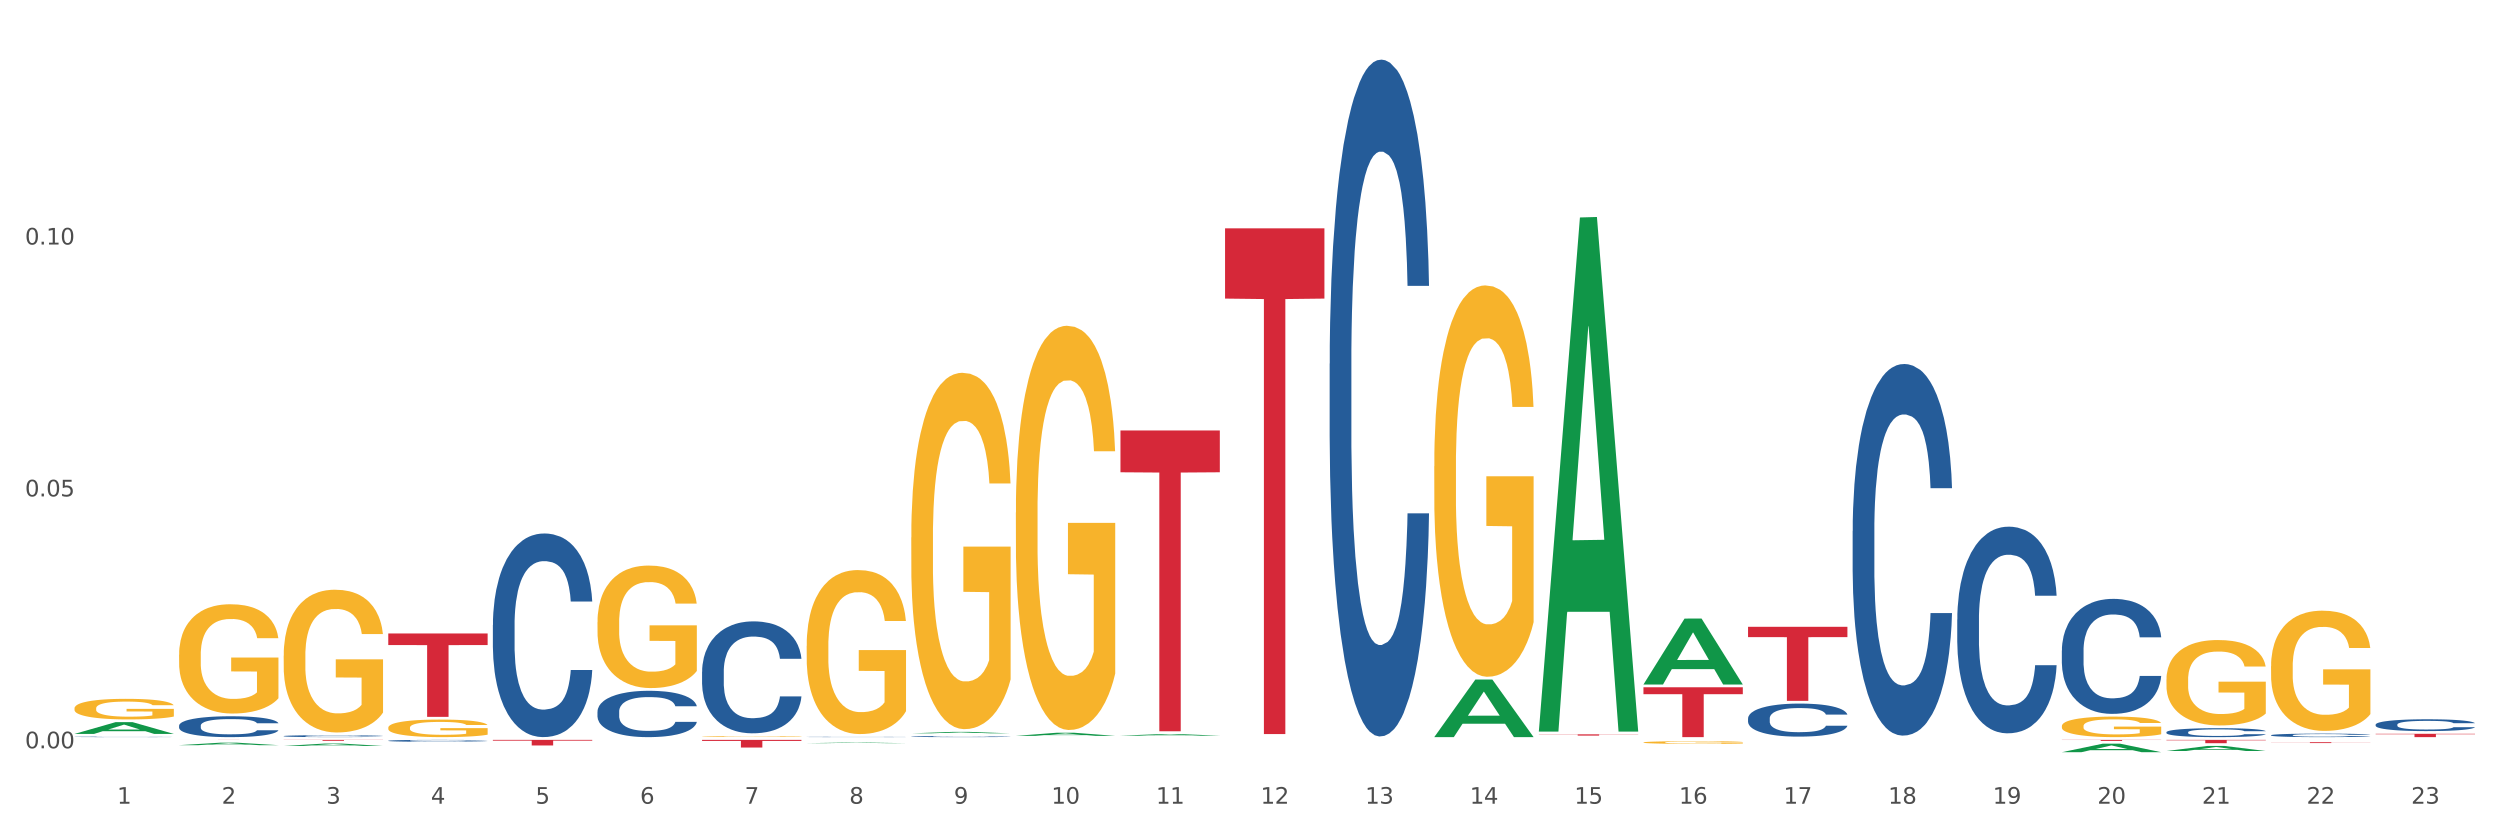 <?xml version="1.0" encoding="utf-8" standalone="no"?>
<!DOCTYPE svg PUBLIC "-//W3C//DTD SVG 1.1//EN"
  "http://www.w3.org/Graphics/SVG/1.1/DTD/svg11.dtd">
<svg xmlns:xlink="http://www.w3.org/1999/xlink" width="1080pt" height="360pt" viewBox="0 0 1080 360" xmlns="http://www.w3.org/2000/svg" version="1.1">
 <rect x="0" y="0" width="1080" height="360" fill="#333333" stroke="none"/>
 <defs>
  <style type="text/css">*{stroke-linejoin: round; stroke-linecap: butt}</style>
 </defs>
 <g id="figure_1">
  <g id="patch_1">
   <path d="M 0 360 
L 1080 360 
L 1080 0 
L 0 0 
z
" style="fill: #ffffff; stroke: #ffffff; stroke-linejoin: miter"/>
  </g>
  <g id="axes_1">
   <g id="matplotlib.axis_1">
    <g id="xtick_1">
     <g id="text_1">
      <!-- 1 -->
      <g style="fill: #4d4d4d" transform="translate(50.584 347.204) scale(0.096 -0.096)">
       <defs>
        <path id="DejaVuSans-31" d="M 794 531 
L 1825 531 
L 1825 4091 
L 703 3866 
L 703 4441 
L 1819 4666 
L 2450 4666 
L 2450 531 
L 3481 531 
L 3481 0 
L 794 0 
L 794 531 
z
" transform="scale(0.016)"/>
       </defs>
       <use xlink:href="#DejaVuSans-31"/>
      </g>
     </g>
    </g>
    <g id="xtick_2">
     <g id="text_2">
      <!-- 2 -->
      <g style="fill: #4d4d4d" transform="translate(95.771 347.204) scale(0.096 -0.096)">
       <defs>
        <path id="DejaVuSans-32" d="M 1228 531 
L 3431 531 
L 3431 0 
L 469 0 
L 469 531 
Q 828 903 1448 1529 
Q 2069 2156 2228 2338 
Q 2531 2678 2651 2914 
Q 2772 3150 2772 3378 
Q 2772 3750 2511 3984 
Q 2250 4219 1831 4219 
Q 1534 4219 1204 4116 
Q 875 4013 500 3803 
L 500 4441 
Q 881 4594 1212 4672 
Q 1544 4750 1819 4750 
Q 2544 4750 2975 4387 
Q 3406 4025 3406 3419 
Q 3406 3131 3298 2873 
Q 3191 2616 2906 2266 
Q 2828 2175 2409 1742 
Q 1991 1309 1228 531 
z
" transform="scale(0.016)"/>
       </defs>
       <use xlink:href="#DejaVuSans-32"/>
      </g>
     </g>
    </g>
    <g id="xtick_3">
     <g id="text_3">
      <!-- 3 -->
      <g style="fill: #4d4d4d" transform="translate(140.957 347.204) scale(0.096 -0.096)">
       <defs>
        <path id="DejaVuSans-33" d="M 2597 2516 
Q 3050 2419 3304 2112 
Q 3559 1806 3559 1356 
Q 3559 666 3084 287 
Q 2609 -91 1734 -91 
Q 1441 -91 1130 -33 
Q 819 25 488 141 
L 488 750 
Q 750 597 1062 519 
Q 1375 441 1716 441 
Q 2309 441 2620 675 
Q 2931 909 2931 1356 
Q 2931 1769 2642 2001 
Q 2353 2234 1838 2234 
L 1294 2234 
L 1294 2753 
L 1863 2753 
Q 2328 2753 2575 2939 
Q 2822 3125 2822 3475 
Q 2822 3834 2567 4026 
Q 2313 4219 1838 4219 
Q 1578 4219 1281 4162 
Q 984 4106 628 3988 
L 628 4550 
Q 988 4650 1302 4700 
Q 1616 4750 1894 4750 
Q 2613 4750 3031 4423 
Q 3450 4097 3450 3541 
Q 3450 3153 3228 2886 
Q 3006 2619 2597 2516 
z
" transform="scale(0.016)"/>
       </defs>
       <use xlink:href="#DejaVuSans-33"/>
      </g>
     </g>
    </g>
    <g id="xtick_4">
     <g id="text_4">
      <!-- 4 -->
      <g style="fill: #4d4d4d" transform="translate(186.143 347.204) scale(0.096 -0.096)">
       <defs>
        <path id="DejaVuSans-34" d="M 2419 4116 
L 825 1625 
L 2419 1625 
L 2419 4116 
z
M 2253 4666 
L 3047 4666 
L 3047 1625 
L 3713 1625 
L 3713 1100 
L 3047 1100 
L 3047 0 
L 2419 0 
L 2419 1100 
L 313 1100 
L 313 1709 
L 2253 4666 
z
" transform="scale(0.016)"/>
       </defs>
       <use xlink:href="#DejaVuSans-34"/>
      </g>
     </g>
    </g>
    <g id="xtick_5">
     <g id="text_5">
      <!-- 5 -->
      <g style="fill: #4d4d4d" transform="translate(231.33 347.204) scale(0.096 -0.096)">
       <defs>
        <path id="DejaVuSans-35" d="M 691 4666 
L 3169 4666 
L 3169 4134 
L 1269 4134 
L 1269 2991 
Q 1406 3038 1543 3061 
Q 1681 3084 1819 3084 
Q 2600 3084 3056 2656 
Q 3513 2228 3513 1497 
Q 3513 744 3044 326 
Q 2575 -91 1722 -91 
Q 1428 -91 1123 -41 
Q 819 9 494 109 
L 494 744 
Q 775 591 1075 516 
Q 1375 441 1709 441 
Q 2250 441 2565 725 
Q 2881 1009 2881 1497 
Q 2881 1984 2565 2268 
Q 2250 2553 1709 2553 
Q 1456 2553 1204 2497 
Q 953 2441 691 2322 
L 691 4666 
z
" transform="scale(0.016)"/>
       </defs>
       <use xlink:href="#DejaVuSans-35"/>
      </g>
     </g>
    </g>
    <g id="xtick_6">
     <g id="text_6">
      <!-- 6 -->
      <g style="fill: #4d4d4d" transform="translate(276.516 347.204) scale(0.096 -0.096)">
       <defs>
        <path id="DejaVuSans-36" d="M 2113 2584 
Q 1688 2584 1439 2293 
Q 1191 2003 1191 1497 
Q 1191 994 1439 701 
Q 1688 409 2113 409 
Q 2538 409 2786 701 
Q 3034 994 3034 1497 
Q 3034 2003 2786 2293 
Q 2538 2584 2113 2584 
z
M 3366 4563 
L 3366 3988 
Q 3128 4100 2886 4159 
Q 2644 4219 2406 4219 
Q 1781 4219 1451 3797 
Q 1122 3375 1075 2522 
Q 1259 2794 1537 2939 
Q 1816 3084 2150 3084 
Q 2853 3084 3261 2657 
Q 3669 2231 3669 1497 
Q 3669 778 3244 343 
Q 2819 -91 2113 -91 
Q 1303 -91 875 529 
Q 447 1150 447 2328 
Q 447 3434 972 4092 
Q 1497 4750 2381 4750 
Q 2619 4750 2861 4703 
Q 3103 4656 3366 4563 
z
" transform="scale(0.016)"/>
       </defs>
       <use xlink:href="#DejaVuSans-36"/>
      </g>
     </g>
    </g>
    <g id="xtick_7">
     <g id="text_7">
      <!-- 7 -->
      <g style="fill: #4d4d4d" transform="translate(321.702 347.204) scale(0.096 -0.096)">
       <defs>
        <path id="DejaVuSans-37" d="M 525 4666 
L 3525 4666 
L 3525 4397 
L 1831 0 
L 1172 0 
L 2766 4134 
L 525 4134 
L 525 4666 
z
" transform="scale(0.016)"/>
       </defs>
       <use xlink:href="#DejaVuSans-37"/>
      </g>
     </g>
    </g>
    <g id="xtick_8">
     <g id="text_8">
      <!-- 8 -->
      <g style="fill: #4d4d4d" transform="translate(366.888 347.204) scale(0.096 -0.096)">
       <defs>
        <path id="DejaVuSans-38" d="M 2034 2216 
Q 1584 2216 1326 1975 
Q 1069 1734 1069 1313 
Q 1069 891 1326 650 
Q 1584 409 2034 409 
Q 2484 409 2743 651 
Q 3003 894 3003 1313 
Q 3003 1734 2745 1975 
Q 2488 2216 2034 2216 
z
M 1403 2484 
Q 997 2584 770 2862 
Q 544 3141 544 3541 
Q 544 4100 942 4425 
Q 1341 4750 2034 4750 
Q 2731 4750 3128 4425 
Q 3525 4100 3525 3541 
Q 3525 3141 3298 2862 
Q 3072 2584 2669 2484 
Q 3125 2378 3379 2068 
Q 3634 1759 3634 1313 
Q 3634 634 3220 271 
Q 2806 -91 2034 -91 
Q 1263 -91 848 271 
Q 434 634 434 1313 
Q 434 1759 690 2068 
Q 947 2378 1403 2484 
z
M 1172 3481 
Q 1172 3119 1398 2916 
Q 1625 2713 2034 2713 
Q 2441 2713 2670 2916 
Q 2900 3119 2900 3481 
Q 2900 3844 2670 4047 
Q 2441 4250 2034 4250 
Q 1625 4250 1398 4047 
Q 1172 3844 1172 3481 
z
" transform="scale(0.016)"/>
       </defs>
       <use xlink:href="#DejaVuSans-38"/>
      </g>
     </g>
    </g>
    <g id="xtick_9">
     <g id="text_9">
      <!-- 9 -->
      <g style="fill: #4d4d4d" transform="translate(412.075 347.204) scale(0.096 -0.096)">
       <defs>
        <path id="DejaVuSans-39" d="M 703 97 
L 703 672 
Q 941 559 1184 500 
Q 1428 441 1663 441 
Q 2288 441 2617 861 
Q 2947 1281 2994 2138 
Q 2813 1869 2534 1725 
Q 2256 1581 1919 1581 
Q 1219 1581 811 2004 
Q 403 2428 403 3163 
Q 403 3881 828 4315 
Q 1253 4750 1959 4750 
Q 2769 4750 3195 4129 
Q 3622 3509 3622 2328 
Q 3622 1225 3098 567 
Q 2575 -91 1691 -91 
Q 1453 -91 1209 -44 
Q 966 3 703 97 
z
M 1959 2075 
Q 2384 2075 2632 2365 
Q 2881 2656 2881 3163 
Q 2881 3666 2632 3958 
Q 2384 4250 1959 4250 
Q 1534 4250 1286 3958 
Q 1038 3666 1038 3163 
Q 1038 2656 1286 2365 
Q 1534 2075 1959 2075 
z
" transform="scale(0.016)"/>
       </defs>
       <use xlink:href="#DejaVuSans-39"/>
      </g>
     </g>
    </g>
    <g id="xtick_10">
     <g id="text_10">
      <!-- 10 -->
      <g style="fill: #4d4d4d" transform="translate(454.207 347.204) scale(0.096 -0.096)">
       <defs>
        <path id="DejaVuSans-30" d="M 2034 4250 
Q 1547 4250 1301 3770 
Q 1056 3291 1056 2328 
Q 1056 1369 1301 889 
Q 1547 409 2034 409 
Q 2525 409 2770 889 
Q 3016 1369 3016 2328 
Q 3016 3291 2770 3770 
Q 2525 4250 2034 4250 
z
M 2034 4750 
Q 2819 4750 3233 4129 
Q 3647 3509 3647 2328 
Q 3647 1150 3233 529 
Q 2819 -91 2034 -91 
Q 1250 -91 836 529 
Q 422 1150 422 2328 
Q 422 3509 836 4129 
Q 1250 4750 2034 4750 
z
" transform="scale(0.016)"/>
       </defs>
       <use xlink:href="#DejaVuSans-31"/>
       <use xlink:href="#DejaVuSans-30" transform="translate(63.623 0)"/>
      </g>
     </g>
    </g>
    <g id="xtick_11">
     <g id="text_11">
      <!-- 11 -->
      <g style="fill: #4d4d4d" transform="translate(499.393 347.204) scale(0.096 -0.096)">
       <use xlink:href="#DejaVuSans-31"/>
       <use xlink:href="#DejaVuSans-31" transform="translate(63.623 0)"/>
      </g>
     </g>
    </g>
    <g id="xtick_12">
     <g id="text_12">
      <!-- 12 -->
      <g style="fill: #4d4d4d" transform="translate(544.58 347.204) scale(0.096 -0.096)">
       <use xlink:href="#DejaVuSans-31"/>
       <use xlink:href="#DejaVuSans-32" transform="translate(63.623 0)"/>
      </g>
     </g>
    </g>
    <g id="xtick_13">
     <g id="text_13">
      <!-- 13 -->
      <g style="fill: #4d4d4d" transform="translate(589.766 347.204) scale(0.096 -0.096)">
       <use xlink:href="#DejaVuSans-31"/>
       <use xlink:href="#DejaVuSans-33" transform="translate(63.623 0)"/>
      </g>
     </g>
    </g>
    <g id="xtick_14">
     <g id="text_14">
      <!-- 14 -->
      <g style="fill: #4d4d4d" transform="translate(634.952 347.204) scale(0.096 -0.096)">
       <use xlink:href="#DejaVuSans-31"/>
       <use xlink:href="#DejaVuSans-34" transform="translate(63.623 0)"/>
      </g>
     </g>
    </g>
    <g id="xtick_15">
     <g id="text_15">
      <!-- 15 -->
      <g style="fill: #4d4d4d" transform="translate(680.138 347.204) scale(0.096 -0.096)">
       <use xlink:href="#DejaVuSans-31"/>
       <use xlink:href="#DejaVuSans-35" transform="translate(63.623 0)"/>
      </g>
     </g>
    </g>
    <g id="xtick_16">
     <g id="text_16">
      <!-- 16 -->
      <g style="fill: #4d4d4d" transform="translate(725.325 347.204) scale(0.096 -0.096)">
       <use xlink:href="#DejaVuSans-31"/>
       <use xlink:href="#DejaVuSans-36" transform="translate(63.623 0)"/>
      </g>
     </g>
    </g>
    <g id="xtick_17">
     <g id="text_17">
      <!-- 17 -->
      <g style="fill: #4d4d4d" transform="translate(770.511 347.204) scale(0.096 -0.096)">
       <use xlink:href="#DejaVuSans-31"/>
       <use xlink:href="#DejaVuSans-37" transform="translate(63.623 0)"/>
      </g>
     </g>
    </g>
    <g id="xtick_18">
     <g id="text_18">
      <!-- 18 -->
      <g style="fill: #4d4d4d" transform="translate(815.697 347.204) scale(0.096 -0.096)">
       <use xlink:href="#DejaVuSans-31"/>
       <use xlink:href="#DejaVuSans-38" transform="translate(63.623 0)"/>
      </g>
     </g>
    </g>
    <g id="xtick_19">
     <g id="text_19">
      <!-- 19 -->
      <g style="fill: #4d4d4d" transform="translate(860.883 347.204) scale(0.096 -0.096)">
       <use xlink:href="#DejaVuSans-31"/>
       <use xlink:href="#DejaVuSans-39" transform="translate(63.623 0)"/>
      </g>
     </g>
    </g>
    <g id="xtick_20">
     <g id="text_20">
      <!-- 20 -->
      <g style="fill: #4d4d4d" transform="translate(906.07 347.204) scale(0.096 -0.096)">
       <use xlink:href="#DejaVuSans-32"/>
       <use xlink:href="#DejaVuSans-30" transform="translate(63.623 0)"/>
      </g>
     </g>
    </g>
    <g id="xtick_21">
     <g id="text_21">
      <!-- 21 -->
      <g style="fill: #4d4d4d" transform="translate(951.256 347.204) scale(0.096 -0.096)">
       <use xlink:href="#DejaVuSans-32"/>
       <use xlink:href="#DejaVuSans-31" transform="translate(63.623 0)"/>
      </g>
     </g>
    </g>
    <g id="xtick_22">
     <g id="text_22">
      <!-- 22 -->
      <g style="fill: #4d4d4d" transform="translate(996.442 347.204) scale(0.096 -0.096)">
       <use xlink:href="#DejaVuSans-32"/>
       <use xlink:href="#DejaVuSans-32" transform="translate(63.623 0)"/>
      </g>
     </g>
    </g>
    <g id="xtick_23">
     <g id="text_23">
      <!-- 23 -->
      <g style="fill: #4d4d4d" transform="translate(1041.629 347.204) scale(0.096 -0.096)">
       <use xlink:href="#DejaVuSans-32"/>
       <use xlink:href="#DejaVuSans-33" transform="translate(63.623 0)"/>
      </g>
     </g>
    </g>
    <g id="xtick_24"/>
    <g id="xtick_25"/>
    <g id="xtick_26"/>
    <g id="xtick_27"/>
    <g id="xtick_28"/>
    <g id="xtick_29"/>
    <g id="xtick_30"/>
    <g id="xtick_31"/>
    <g id="xtick_32"/>
    <g id="xtick_33"/>
    <g id="xtick_34"/>
    <g id="xtick_35"/>
    <g id="xtick_36"/>
    <g id="xtick_37"/>
    <g id="xtick_38"/>
    <g id="xtick_39"/>
    <g id="xtick_40"/>
    <g id="xtick_41"/>
    <g id="xtick_42"/>
    <g id="xtick_43"/>
    <g id="xtick_44"/>
    <g id="xtick_45"/>
   </g>
   <g id="matplotlib.axis_2">
    <g id="ytick_1">
     <g id="text_24">
      <!-- 0.00 -->
      <g style="fill: #4d4d4d" transform="translate(10.8 323.267) scale(0.096 -0.096)">
       <defs>
        <path id="DejaVuSans-2e" d="M 684 794 
L 1344 794 
L 1344 0 
L 684 0 
L 684 794 
z
" transform="scale(0.016)"/>
       </defs>
       <use xlink:href="#DejaVuSans-30"/>
       <use xlink:href="#DejaVuSans-2e" transform="translate(63.623 0)"/>
       <use xlink:href="#DejaVuSans-30" transform="translate(95.41 0)"/>
       <use xlink:href="#DejaVuSans-30" transform="translate(159.033 0)"/>
      </g>
     </g>
    </g>
    <g id="ytick_2">
     <g id="text_25">
      <!-- 0.05 -->
      <g style="fill: #4d4d4d" transform="translate(10.8 214.452) scale(0.096 -0.096)">
       <use xlink:href="#DejaVuSans-30"/>
       <use xlink:href="#DejaVuSans-2e" transform="translate(63.623 0)"/>
       <use xlink:href="#DejaVuSans-30" transform="translate(95.41 0)"/>
       <use xlink:href="#DejaVuSans-35" transform="translate(159.033 0)"/>
      </g>
     </g>
    </g>
    <g id="ytick_3">
     <g id="text_26">
      <!-- 0.10 -->
      <g style="fill: #4d4d4d" transform="translate(10.8 105.637) scale(0.096 -0.096)">
       <use xlink:href="#DejaVuSans-30"/>
       <use xlink:href="#DejaVuSans-2e" transform="translate(63.623 0)"/>
       <use xlink:href="#DejaVuSans-31" transform="translate(95.41 0)"/>
       <use xlink:href="#DejaVuSans-30" transform="translate(159.033 0)"/>
      </g>
     </g>
    </g>
    <g id="ytick_4"/>
    <g id="ytick_5"/>
    <g id="ytick_6"/>
   </g>
   <g id="PolyCollection_1">
    <path d="M 32.175 317.046 
L 32.219 317.041 
L 49.921 311.97 
L 57.267 311.965 
L 75.102 317.055 
L 66.605 317.055 
L 62.755 315.87 
L 44.478 315.87 
L 44.345 315.889 
L 40.628 317.055 
L 32.175 317.055 
L 32.175 317.046 
L 46.779 315.163 
L 60.454 315.158 
L 53.683 313.05 
L 53.594 313.041 
L 53.506 313.055 
L 46.735 315.158 
L 46.779 315.163 
L 32.175 317.046 
z
" clip-path="url(#pff2d9d1b9f)" style="fill: #109648"/>
    <path d="M 348.479 321.054 
L 348.523 321.054 
L 366.225 320.773 
L 373.571 320.772 
L 391.406 321.055 
L 382.909 321.055 
L 379.059 320.989 
L 360.782 320.989 
L 360.649 320.99 
L 356.932 321.055 
L 348.479 321.055 
L 348.479 321.054 
L 363.083 320.95 
L 376.758 320.95 
L 369.987 320.833 
L 369.898 320.832 
L 369.81 320.833 
L 363.039 320.95 
L 363.083 320.95 
L 348.479 321.054 
z
" clip-path="url(#pff2d9d1b9f)" style="fill: #109648"/>
    <path d="M 122.548 322.247 
L 122.592 322.246 
L 140.294 321.208 
L 147.64 321.207 
L 165.475 322.249 
L 156.978 322.249 
L 153.127 322.006 
L 134.85 322.006 
L 134.718 322.01 
L 131 322.249 
L 122.548 322.249 
L 122.548 322.247 
L 137.152 321.861 
L 150.826 321.86 
L 144.055 321.429 
L 143.967 321.427 
L 143.878 321.43 
L 137.107 321.86 
L 137.152 321.861 
L 122.548 322.247 
z
" clip-path="url(#pff2d9d1b9f)" style="fill: #109648"/>
    <path d="M 77.361 321.91 
L 77.406 321.909 
L 95.107 320.838 
L 102.454 320.837 
L 120.288 321.912 
L 111.791 321.912 
L 107.941 321.662 
L 89.664 321.662 
L 89.531 321.666 
L 85.814 321.912 
L 77.361 321.912 
L 77.361 321.91 
L 91.965 321.512 
L 105.64 321.511 
L 98.869 321.066 
L 98.781 321.064 
L 98.692 321.067 
L 91.921 321.511 
L 91.965 321.512 
L 77.361 321.91 
z
" clip-path="url(#pff2d9d1b9f)" style="fill: #109648"/>
    <path d="M 484.038 185.961 
L 526.965 185.961 
L 526.965 204.02 
L 510.079 204.142 
L 510.079 315.916 
L 500.822 315.916 
L 500.822 204.142 
L 484.038 204.02 
L 484.038 186.083 
L 484.038 185.961 
z
" clip-path="url(#pff2d9d1b9f)" style="fill: #d62839"/>
    <path d="M 32.175 306.006 
L 32.226 305.998 
L 32.226 305.705 
L 32.327 305.454 
L 32.834 304.844 
L 33.594 304.341 
L 34.152 304.073 
L 34.709 303.854 
L 35.368 303.634 
L 36.179 303.407 
L 37.649 303.074 
L 38.561 302.903 
L 39.676 302.725 
L 41.703 302.465 
L 43.173 302.318 
L 44.693 302.197 
L 47.177 302.05 
L 48.798 301.985 
L 50.522 301.937 
L 52.6 301.904 
L 54.171 301.896 
L 57.617 301.92 
L 60.556 301.994 
L 61.976 302.05 
L 63.8 302.148 
L 64.763 302.213 
L 66.334 302.343 
L 67.956 302.513 
L 69.071 302.66 
L 70.743 302.936 
L 72.01 303.212 
L 73.176 303.553 
L 73.784 303.789 
L 74.24 304.008 
L 74.646 304.26 
L 75.051 304.658 
L 65.929 304.658 
L 65.574 304.373 
L 65.016 304.105 
L 64.206 303.845 
L 63.496 303.683 
L 62.28 303.48 
L 61.165 303.35 
L 59.999 303.253 
L 58.58 303.171 
L 57.465 303.131 
L 55.894 303.098 
L 52.802 303.106 
L 50.724 303.171 
L 49.305 303.253 
L 48.393 303.326 
L 47.582 303.407 
L 46.67 303.521 
L 45.606 303.691 
L 44.845 303.845 
L 44.085 304.04 
L 43.477 304.235 
L 42.919 304.463 
L 42.463 304.706 
L 42.109 304.958 
L 41.804 305.267 
L 41.551 305.779 
L 41.551 306.891 
L 41.652 307.143 
L 41.906 307.476 
L 42.21 307.728 
L 42.717 308.028 
L 43.173 308.231 
L 44.034 308.524 
L 44.997 308.768 
L 45.758 308.922 
L 46.518 309.052 
L 47.835 309.231 
L 49.305 309.377 
L 50.572 309.466 
L 52.295 309.547 
L 53.461 309.58 
L 54.475 309.596 
L 56.958 309.596 
L 58.732 309.572 
L 60.709 309.515 
L 62.229 309.442 
L 63.496 309.352 
L 64.915 309.206 
L 65.827 309.068 
L 65.827 307.371 
L 54.677 307.362 
L 54.677 306.233 
L 75.102 306.233 
L 75.102 309.547 
L 74.24 309.718 
L 73.277 309.872 
L 72.264 310.01 
L 70.743 310.181 
L 68.919 310.343 
L 67.297 310.457 
L 65.574 310.554 
L 63.547 310.644 
L 60.911 310.725 
L 59.289 310.758 
L 57.262 310.782 
L 54.88 310.79 
L 52.802 310.774 
L 50.775 310.733 
L 48.646 310.66 
L 46.568 310.554 
L 44.997 310.449 
L 43.426 310.319 
L 41.754 310.148 
L 40.436 309.986 
L 39.422 309.84 
L 38.307 309.653 
L 37.091 309.409 
L 36.179 309.19 
L 35.368 308.962 
L 34.506 308.67 
L 33.898 308.418 
L 33.29 308.102 
L 32.935 307.866 
L 32.53 307.5 
L 32.226 306.989 
L 32.175 306.006 
z
" clip-path="url(#pff2d9d1b9f)" style="fill: #f7b32b"/>
    <path d="M 122.548 283.256 
L 122.598 283.2 
L 122.598 281.172 
L 122.7 279.426 
L 123.206 275.202 
L 123.967 271.71 
L 124.524 269.851 
L 125.082 268.33 
L 125.74 266.809 
L 126.551 265.232 
L 128.021 262.923 
L 128.933 261.74 
L 130.048 260.501 
L 132.076 258.699 
L 133.545 257.685 
L 135.066 256.84 
L 137.549 255.826 
L 139.171 255.375 
L 140.894 255.037 
L 142.972 254.812 
L 144.543 254.756 
L 147.99 254.925 
L 150.929 255.432 
L 152.348 255.826 
L 154.173 256.502 
L 155.136 256.953 
L 156.707 257.854 
L 158.328 259.037 
L 159.443 260.05 
L 161.116 261.965 
L 162.383 263.881 
L 163.549 266.246 
L 164.157 267.88 
L 164.613 269.4 
L 165.018 271.146 
L 165.424 273.906 
L 156.301 273.906 
L 155.946 271.935 
L 155.389 270.076 
L 154.578 268.274 
L 153.869 267.147 
L 152.652 265.739 
L 151.537 264.838 
L 150.372 264.162 
L 148.952 263.599 
L 147.837 263.317 
L 146.266 263.092 
L 143.175 263.148 
L 141.097 263.599 
L 139.678 264.162 
L 138.766 264.669 
L 137.955 265.232 
L 137.042 266.021 
L 135.978 267.204 
L 135.218 268.274 
L 134.458 269.626 
L 133.849 270.978 
L 133.292 272.555 
L 132.836 274.244 
L 132.481 275.99 
L 132.177 278.131 
L 131.924 281.679 
L 131.924 289.396 
L 132.025 291.142 
L 132.278 293.451 
L 132.582 295.197 
L 133.089 297.281 
L 133.545 298.689 
L 134.407 300.717 
L 135.37 302.407 
L 136.13 303.477 
L 136.89 304.378 
L 138.208 305.617 
L 139.678 306.631 
L 140.945 307.251 
L 142.668 307.814 
L 143.834 308.039 
L 144.847 308.152 
L 147.331 308.152 
L 149.104 307.983 
L 151.081 307.589 
L 152.601 307.082 
L 153.869 306.462 
L 155.288 305.448 
L 156.2 304.491 
L 156.2 292.719 
L 145.05 292.663 
L 145.05 284.833 
L 165.475 284.833 
L 165.475 307.814 
L 164.613 308.997 
L 163.65 310.067 
L 162.636 311.025 
L 161.116 312.208 
L 159.291 313.334 
L 157.67 314.123 
L 155.946 314.798 
L 153.919 315.418 
L 151.284 315.981 
L 149.662 316.207 
L 147.635 316.376 
L 145.253 316.432 
L 143.175 316.319 
L 141.148 316.038 
L 139.019 315.531 
L 136.941 314.798 
L 135.37 314.066 
L 133.799 313.165 
L 132.126 311.982 
L 130.809 310.856 
L 129.795 309.842 
L 128.68 308.546 
L 127.464 306.857 
L 126.551 305.336 
L 125.74 303.759 
L 124.879 301.731 
L 124.271 299.985 
L 123.663 297.788 
L 123.308 296.155 
L 122.902 293.62 
L 122.598 290.072 
L 122.548 283.256 
z
" clip-path="url(#pff2d9d1b9f)" style="fill: #f7b32b"/>
    <path d="M 77.361 282.854 
L 77.412 282.811 
L 77.412 281.259 
L 77.513 279.922 
L 78.02 276.688 
L 78.78 274.015 
L 79.338 272.592 
L 79.895 271.427 
L 80.554 270.263 
L 81.365 269.056 
L 82.835 267.288 
L 83.747 266.382 
L 84.862 265.434 
L 86.889 264.054 
L 88.359 263.278 
L 89.88 262.631 
L 92.363 261.855 
L 93.985 261.51 
L 95.708 261.251 
L 97.786 261.079 
L 99.357 261.036 
L 102.803 261.165 
L 105.743 261.553 
L 107.162 261.855 
L 108.986 262.372 
L 109.949 262.717 
L 111.52 263.407 
L 113.142 264.313 
L 114.257 265.089 
L 115.93 266.555 
L 117.197 268.021 
L 118.362 269.832 
L 118.971 271.082 
L 119.427 272.247 
L 119.832 273.583 
L 120.238 275.696 
L 111.115 275.696 
L 110.76 274.187 
L 110.203 272.764 
L 109.392 271.384 
L 108.682 270.522 
L 107.466 269.444 
L 106.351 268.754 
L 105.185 268.237 
L 103.766 267.805 
L 102.651 267.59 
L 101.08 267.417 
L 97.989 267.46 
L 95.911 267.805 
L 94.492 268.237 
L 93.579 268.625 
L 92.768 269.056 
L 91.856 269.659 
L 90.792 270.565 
L 90.032 271.384 
L 89.271 272.419 
L 88.663 273.454 
L 88.106 274.661 
L 87.65 275.955 
L 87.295 277.292 
L 86.991 278.93 
L 86.737 281.647 
L 86.737 287.554 
L 86.839 288.891 
L 87.092 290.659 
L 87.396 291.995 
L 87.903 293.591 
L 88.359 294.669 
L 89.221 296.221 
L 90.184 297.515 
L 90.944 298.334 
L 91.704 299.024 
L 93.022 299.972 
L 94.492 300.748 
L 95.759 301.223 
L 97.482 301.654 
L 98.647 301.826 
L 99.661 301.913 
L 102.144 301.913 
L 103.918 301.783 
L 105.895 301.481 
L 107.415 301.093 
L 108.682 300.619 
L 110.101 299.843 
L 111.014 299.11 
L 111.014 290.098 
L 99.864 290.055 
L 99.864 284.061 
L 120.288 284.061 
L 120.288 301.654 
L 119.427 302.559 
L 118.464 303.379 
L 117.45 304.112 
L 115.93 305.017 
L 114.105 305.88 
L 112.483 306.483 
L 110.76 307.001 
L 108.733 307.475 
L 106.098 307.906 
L 104.476 308.079 
L 102.448 308.208 
L 100.066 308.251 
L 97.989 308.165 
L 95.961 307.949 
L 93.833 307.561 
L 91.755 307.001 
L 90.184 306.44 
L 88.612 305.75 
L 86.94 304.845 
L 85.622 303.982 
L 84.609 303.206 
L 83.494 302.215 
L 82.277 300.921 
L 81.365 299.757 
L 80.554 298.549 
L 79.693 296.997 
L 79.084 295.66 
L 78.476 293.979 
L 78.121 292.728 
L 77.716 290.788 
L 77.412 288.071 
L 77.361 282.854 
z
" clip-path="url(#pff2d9d1b9f)" style="fill: #f7b32b"/>
    <path d="M 303.293 318.134 
L 303.343 318.134 
L 303.343 318.122 
L 303.445 318.112 
L 303.952 318.087 
L 304.712 318.067 
L 305.269 318.056 
L 305.827 318.047 
L 306.486 318.038 
L 307.296 318.029 
L 308.766 318.016 
L 309.678 318.009 
L 310.793 318.002 
L 312.821 317.991 
L 314.29 317.985 
L 315.811 317.98 
L 318.294 317.974 
L 319.916 317.972 
L 321.639 317.97 
L 323.717 317.969 
L 325.288 317.968 
L 328.735 317.969 
L 331.674 317.972 
L 333.093 317.974 
L 334.918 317.978 
L 335.881 317.981 
L 337.452 317.986 
L 339.074 317.993 
L 340.189 317.999 
L 341.861 318.01 
L 343.128 318.021 
L 344.294 318.035 
L 344.902 318.045 
L 345.358 318.054 
L 345.763 318.064 
L 346.169 318.08 
L 337.046 318.08 
L 336.692 318.068 
L 336.134 318.058 
L 335.323 318.047 
L 334.614 318.04 
L 333.397 318.032 
L 332.282 318.027 
L 331.117 318.023 
L 329.698 318.02 
L 328.583 318.018 
L 327.011 318.017 
L 323.92 318.017 
L 321.842 318.02 
L 320.423 318.023 
L 319.511 318.026 
L 318.7 318.029 
L 317.787 318.034 
L 316.723 318.041 
L 315.963 318.047 
L 315.203 318.055 
L 314.595 318.063 
L 314.037 318.072 
L 313.581 318.082 
L 313.226 318.092 
L 312.922 318.104 
L 312.669 318.125 
L 312.669 318.17 
L 312.77 318.18 
L 313.023 318.194 
L 313.328 318.204 
L 313.834 318.216 
L 314.29 318.224 
L 315.152 318.236 
L 316.115 318.246 
L 316.875 318.252 
L 317.635 318.257 
L 318.953 318.265 
L 320.423 318.271 
L 321.69 318.274 
L 323.413 318.277 
L 324.579 318.279 
L 325.592 318.279 
L 328.076 318.279 
L 329.85 318.278 
L 331.826 318.276 
L 333.347 318.273 
L 334.614 318.27 
L 336.033 318.264 
L 336.945 318.258 
L 336.945 318.189 
L 325.795 318.189 
L 325.795 318.143 
L 346.22 318.143 
L 346.22 318.277 
L 345.358 318.284 
L 344.395 318.291 
L 343.381 318.296 
L 341.861 318.303 
L 340.037 318.31 
L 338.415 318.314 
L 336.692 318.318 
L 334.664 318.322 
L 332.029 318.325 
L 330.407 318.326 
L 328.38 318.327 
L 325.998 318.328 
L 323.92 318.327 
L 321.893 318.325 
L 319.764 318.322 
L 317.686 318.318 
L 316.115 318.314 
L 314.544 318.309 
L 312.871 318.302 
L 311.554 318.295 
L 310.54 318.289 
L 309.425 318.282 
L 308.209 318.272 
L 307.296 318.263 
L 306.486 318.254 
L 305.624 318.242 
L 305.016 318.232 
L 304.408 318.219 
L 304.053 318.209 
L 303.647 318.195 
L 303.343 318.174 
L 303.293 318.134 
z
" clip-path="url(#pff2d9d1b9f)" style="fill: #f7b32b"/>
    <path d="M 348.479 279.007 
L 348.53 278.943 
L 348.53 276.613 
L 348.631 274.607 
L 349.138 269.754 
L 349.898 265.742 
L 350.455 263.606 
L 351.013 261.859 
L 351.672 260.112 
L 352.483 258.3 
L 353.952 255.647 
L 354.865 254.288 
L 355.98 252.865 
L 358.007 250.794 
L 359.477 249.629 
L 360.997 248.658 
L 363.481 247.494 
L 365.102 246.976 
L 366.826 246.588 
L 368.903 246.329 
L 370.475 246.264 
L 373.921 246.458 
L 376.86 247.041 
L 378.279 247.494 
L 380.104 248.27 
L 381.067 248.788 
L 382.638 249.823 
L 384.26 251.182 
L 385.375 252.347 
L 387.047 254.547 
L 388.314 256.747 
L 389.48 259.465 
L 390.088 261.342 
L 390.544 263.089 
L 390.95 265.095 
L 391.355 268.266 
L 382.233 268.266 
L 381.878 266.001 
L 381.32 263.865 
L 380.509 261.795 
L 379.8 260.5 
L 378.584 258.883 
L 377.469 257.847 
L 376.303 257.071 
L 374.884 256.424 
L 373.769 256.1 
L 372.198 255.841 
L 369.106 255.906 
L 367.028 256.424 
L 365.609 257.071 
L 364.697 257.653 
L 363.886 258.3 
L 362.974 259.206 
L 361.909 260.565 
L 361.149 261.795 
L 360.389 263.348 
L 359.781 264.901 
L 359.223 266.713 
L 358.767 268.654 
L 358.412 270.66 
L 358.108 273.119 
L 357.855 277.196 
L 357.855 286.061 
L 357.956 288.067 
L 358.21 290.72 
L 358.514 292.726 
L 359.021 295.12 
L 359.477 296.738 
L 360.338 299.067 
L 361.301 301.009 
L 362.061 302.238 
L 362.822 303.274 
L 364.139 304.697 
L 365.609 305.862 
L 366.876 306.574 
L 368.599 307.221 
L 369.765 307.48 
L 370.779 307.609 
L 373.262 307.609 
L 375.036 307.415 
L 377.012 306.962 
L 378.533 306.38 
L 379.8 305.668 
L 381.219 304.503 
L 382.131 303.403 
L 382.131 289.879 
L 370.981 289.814 
L 370.981 280.819 
L 391.406 280.819 
L 391.406 307.221 
L 390.544 308.58 
L 389.581 309.809 
L 388.568 310.909 
L 387.047 312.268 
L 385.223 313.562 
L 383.601 314.468 
L 381.878 315.245 
L 379.851 315.957 
L 377.215 316.604 
L 375.593 316.863 
L 373.566 317.057 
L 371.184 317.122 
L 369.106 316.992 
L 367.079 316.669 
L 364.95 316.086 
L 362.872 315.245 
L 361.301 314.404 
L 359.73 313.368 
L 358.058 312.009 
L 356.74 310.715 
L 355.726 309.55 
L 354.611 308.062 
L 353.395 306.121 
L 352.483 304.374 
L 351.672 302.562 
L 350.81 300.232 
L 350.202 298.226 
L 349.594 295.703 
L 349.239 293.826 
L 348.834 290.914 
L 348.53 286.837 
L 348.479 279.007 
z
" clip-path="url(#pff2d9d1b9f)" style="fill: #f7b32b"/>
    <path d="M 167.734 314.359 
L 167.785 314.352 
L 167.785 314.103 
L 167.886 313.888 
L 168.393 313.368 
L 169.153 312.938 
L 169.71 312.709 
L 170.268 312.522 
L 170.927 312.335 
L 171.738 312.14 
L 173.207 311.856 
L 174.12 311.71 
L 175.235 311.558 
L 177.262 311.336 
L 178.732 311.211 
L 180.252 311.107 
L 182.735 310.982 
L 184.357 310.927 
L 186.08 310.885 
L 188.158 310.857 
L 189.729 310.851 
L 193.176 310.871 
L 196.115 310.934 
L 197.534 310.982 
L 199.359 311.065 
L 200.322 311.121 
L 201.893 311.232 
L 203.515 311.378 
L 204.63 311.502 
L 206.302 311.738 
L 207.569 311.974 
L 208.735 312.265 
L 209.343 312.466 
L 209.799 312.653 
L 210.205 312.868 
L 210.61 313.208 
L 201.487 313.208 
L 201.133 312.966 
L 200.575 312.737 
L 199.764 312.515 
L 199.055 312.376 
L 197.838 312.203 
L 196.723 312.092 
L 195.558 312.009 
L 194.139 311.939 
L 193.024 311.905 
L 191.453 311.877 
L 188.361 311.884 
L 186.283 311.939 
L 184.864 312.009 
L 183.952 312.071 
L 183.141 312.14 
L 182.229 312.237 
L 181.164 312.383 
L 180.404 312.515 
L 179.644 312.681 
L 179.036 312.848 
L 178.478 313.042 
L 178.022 313.25 
L 177.667 313.465 
L 177.363 313.728 
L 177.11 314.165 
L 177.11 315.115 
L 177.211 315.33 
L 177.465 315.615 
L 177.769 315.83 
L 178.276 316.086 
L 178.732 316.259 
L 179.593 316.509 
L 180.556 316.717 
L 181.316 316.849 
L 182.077 316.96 
L 183.394 317.112 
L 184.864 317.237 
L 186.131 317.313 
L 187.854 317.383 
L 189.02 317.411 
L 190.034 317.424 
L 192.517 317.424 
L 194.291 317.404 
L 196.267 317.355 
L 197.788 317.293 
L 199.055 317.216 
L 200.474 317.092 
L 201.386 316.974 
L 201.386 315.524 
L 190.236 315.517 
L 190.236 314.554 
L 210.661 314.554 
L 210.661 317.383 
L 209.799 317.528 
L 208.836 317.66 
L 207.823 317.778 
L 206.302 317.924 
L 204.478 318.062 
L 202.856 318.16 
L 201.133 318.243 
L 199.105 318.319 
L 196.47 318.388 
L 194.848 318.416 
L 192.821 318.437 
L 190.439 318.444 
L 188.361 318.43 
L 186.334 318.395 
L 184.205 318.333 
L 182.127 318.243 
L 180.556 318.153 
L 178.985 318.042 
L 177.313 317.896 
L 175.995 317.757 
L 174.981 317.632 
L 173.866 317.473 
L 172.65 317.265 
L 171.738 317.078 
L 170.927 316.884 
L 170.065 316.634 
L 169.457 316.419 
L 168.849 316.148 
L 168.494 315.947 
L 168.089 315.635 
L 167.785 315.198 
L 167.734 314.359 
z
" clip-path="url(#pff2d9d1b9f)" style="fill: #f7b32b"/>
    <path d="M 258.106 268.779 
L 258.157 268.731 
L 258.157 266.991 
L 258.258 265.493 
L 258.765 261.868 
L 259.525 258.871 
L 260.083 257.276 
L 260.64 255.971 
L 261.299 254.666 
L 262.11 253.312 
L 263.58 251.331 
L 264.492 250.316 
L 265.607 249.252 
L 267.634 247.705 
L 269.104 246.835 
L 270.625 246.11 
L 273.108 245.24 
L 274.73 244.854 
L 276.453 244.564 
L 278.531 244.37 
L 280.102 244.322 
L 283.548 244.467 
L 286.488 244.902 
L 287.907 245.24 
L 289.731 245.82 
L 290.694 246.207 
L 292.265 246.98 
L 293.887 247.995 
L 295.002 248.865 
L 296.675 250.509 
L 297.942 252.152 
L 299.107 254.182 
L 299.716 255.584 
L 300.172 256.889 
L 300.577 258.387 
L 300.983 260.756 
L 291.86 260.756 
L 291.505 259.064 
L 290.948 257.469 
L 290.137 255.922 
L 289.427 254.956 
L 288.211 253.747 
L 287.096 252.974 
L 285.93 252.394 
L 284.511 251.911 
L 283.396 251.669 
L 281.825 251.476 
L 278.734 251.524 
L 276.656 251.911 
L 275.237 252.394 
L 274.324 252.829 
L 273.513 253.312 
L 272.601 253.989 
L 271.537 255.004 
L 270.777 255.922 
L 270.016 257.082 
L 269.408 258.242 
L 268.851 259.596 
L 268.395 261.046 
L 268.04 262.544 
L 267.736 264.381 
L 267.482 267.426 
L 267.482 274.048 
L 267.584 275.546 
L 267.837 277.528 
L 268.141 279.026 
L 268.648 280.815 
L 269.104 282.023 
L 269.966 283.763 
L 270.929 285.213 
L 271.689 286.132 
L 272.449 286.905 
L 273.767 287.968 
L 275.237 288.838 
L 276.504 289.37 
L 278.227 289.853 
L 279.392 290.047 
L 280.406 290.143 
L 282.889 290.143 
L 284.663 289.998 
L 286.64 289.66 
L 288.16 289.225 
L 289.427 288.693 
L 290.846 287.823 
L 291.759 287.002 
L 291.759 276.9 
L 280.609 276.851 
L 280.609 270.133 
L 301.033 270.133 
L 301.033 289.853 
L 300.172 290.868 
L 299.209 291.787 
L 298.195 292.608 
L 296.675 293.623 
L 294.85 294.59 
L 293.228 295.267 
L 291.505 295.847 
L 289.478 296.378 
L 286.843 296.862 
L 285.221 297.055 
L 283.194 297.2 
L 280.812 297.249 
L 278.734 297.152 
L 276.706 296.91 
L 274.578 296.475 
L 272.5 295.847 
L 270.929 295.218 
L 269.358 294.445 
L 267.685 293.43 
L 266.367 292.463 
L 265.354 291.593 
L 264.239 290.482 
L 263.022 289.032 
L 262.11 287.727 
L 261.299 286.373 
L 260.438 284.633 
L 259.83 283.135 
L 259.221 281.25 
L 258.867 279.848 
L 258.461 277.673 
L 258.157 274.628 
L 258.106 268.779 
z
" clip-path="url(#pff2d9d1b9f)" style="fill: #f7b32b"/>
    <path d="M 393.665 232.185 
L 393.716 232.045 
L 393.716 226.983 
L 393.817 222.624 
L 394.324 212.08 
L 395.084 203.363 
L 395.642 198.723 
L 396.199 194.927 
L 396.858 191.13 
L 397.669 187.194 
L 399.139 181.429 
L 400.051 178.477 
L 401.166 175.383 
L 403.193 170.884 
L 404.663 168.354 
L 406.183 166.245 
L 408.667 163.714 
L 410.289 162.589 
L 412.012 161.745 
L 414.09 161.183 
L 415.661 161.042 
L 419.107 161.464 
L 422.047 162.73 
L 423.466 163.714 
L 425.29 165.401 
L 426.253 166.526 
L 427.824 168.775 
L 429.446 171.728 
L 430.561 174.259 
L 432.234 179.039 
L 433.501 183.819 
L 434.666 189.724 
L 435.274 193.802 
L 435.731 197.598 
L 436.136 201.957 
L 436.541 208.846 
L 427.419 208.846 
L 427.064 203.925 
L 426.507 199.285 
L 425.696 194.786 
L 424.986 191.974 
L 423.77 188.459 
L 422.655 186.21 
L 421.489 184.522 
L 420.07 183.116 
L 418.955 182.413 
L 417.384 181.851 
L 414.292 181.992 
L 412.215 183.116 
L 410.795 184.522 
L 409.883 185.788 
L 409.072 187.194 
L 408.16 189.162 
L 407.096 192.115 
L 406.335 194.786 
L 405.575 198.16 
L 404.967 201.535 
L 404.41 205.471 
L 403.953 209.689 
L 403.599 214.048 
L 403.295 219.391 
L 403.041 228.248 
L 403.041 247.51 
L 403.143 251.869 
L 403.396 257.633 
L 403.7 261.992 
L 404.207 267.194 
L 404.663 270.709 
L 405.525 275.771 
L 406.488 279.989 
L 407.248 282.66 
L 408.008 284.91 
L 409.326 288.003 
L 410.795 290.533 
L 412.062 292.08 
L 413.786 293.486 
L 414.951 294.048 
L 415.965 294.33 
L 418.448 294.33 
L 420.222 293.908 
L 422.199 292.924 
L 423.719 291.658 
L 424.986 290.112 
L 426.405 287.581 
L 427.318 285.191 
L 427.318 255.806 
L 416.168 255.665 
L 416.168 236.122 
L 436.592 236.122 
L 436.592 293.486 
L 435.731 296.439 
L 434.768 299.11 
L 433.754 301.5 
L 432.234 304.453 
L 430.409 307.265 
L 428.787 309.233 
L 427.064 310.92 
L 425.037 312.467 
L 422.401 313.873 
L 420.78 314.435 
L 418.752 314.857 
L 416.37 314.998 
L 414.292 314.716 
L 412.265 314.013 
L 410.137 312.748 
L 408.059 310.92 
L 406.488 309.092 
L 404.916 306.843 
L 403.244 303.89 
L 401.926 301.078 
L 400.913 298.548 
L 399.798 295.314 
L 398.581 291.096 
L 397.669 287.3 
L 396.858 283.363 
L 395.997 278.301 
L 395.388 273.943 
L 394.78 268.46 
L 394.425 264.382 
L 394.02 258.055 
L 393.716 249.198 
L 393.665 232.185 
z
" clip-path="url(#pff2d9d1b9f)" style="fill: #f7b32b"/>
    <path d="M 77.361 319.619 
L 120.288 319.619 
L 120.288 319.625 
L 103.402 319.625 
L 103.402 319.662 
L 94.146 319.662 
L 94.146 319.625 
L 77.361 319.625 
L 77.361 319.619 
L 77.361 319.619 
z
" clip-path="url(#pff2d9d1b9f)" style="fill: #d62839"/>
    <path d="M 484.038 317.822 
L 484.082 317.821 
L 501.784 317.092 
L 509.13 317.091 
L 526.965 317.823 
L 518.468 317.823 
L 514.618 317.653 
L 496.341 317.653 
L 496.208 317.656 
L 492.49 317.823 
L 484.038 317.823 
L 484.038 317.822 
L 498.642 317.551 
L 512.316 317.551 
L 505.545 317.247 
L 505.457 317.246 
L 505.368 317.248 
L 498.598 317.551 
L 498.642 317.551 
L 484.038 317.822 
z
" clip-path="url(#pff2d9d1b9f)" style="fill: #109648"/>
    <path d="M 122.548 319.619 
L 165.475 319.619 
L 165.475 319.676 
L 148.589 319.677 
L 148.589 320.031 
L 139.332 320.031 
L 139.332 319.677 
L 122.548 319.676 
L 122.548 319.62 
L 122.548 319.619 
z
" clip-path="url(#pff2d9d1b9f)" style="fill: #d62839"/>
    <path d="M 619.597 201.423 
L 619.647 201.268 
L 619.647 195.71 
L 619.749 190.923 
L 620.255 179.343 
L 621.016 169.769 
L 621.573 164.674 
L 622.131 160.505 
L 622.789 156.336 
L 623.6 152.013 
L 625.07 145.682 
L 625.982 142.439 
L 627.097 139.042 
L 629.125 134.101 
L 630.594 131.322 
L 632.115 129.006 
L 634.598 126.227 
L 636.22 124.991 
L 637.943 124.065 
L 640.021 123.447 
L 641.592 123.293 
L 645.039 123.756 
L 647.978 125.146 
L 649.397 126.227 
L 651.222 128.08 
L 652.185 129.315 
L 653.756 131.785 
L 655.377 135.028 
L 656.492 137.807 
L 658.165 143.057 
L 659.432 148.307 
L 660.598 154.792 
L 661.206 159.27 
L 661.662 163.439 
L 662.067 168.225 
L 662.473 175.791 
L 653.35 175.791 
L 652.995 170.387 
L 652.438 165.292 
L 651.627 160.351 
L 650.918 157.262 
L 649.701 153.402 
L 648.586 150.932 
L 647.421 149.079 
L 646.001 147.535 
L 644.886 146.763 
L 643.315 146.145 
L 640.224 146.3 
L 638.146 147.535 
L 636.727 149.079 
L 635.815 150.469 
L 635.004 152.013 
L 634.091 154.174 
L 633.027 157.417 
L 632.267 160.351 
L 631.507 164.056 
L 630.898 167.762 
L 630.341 172.086 
L 629.885 176.718 
L 629.53 181.504 
L 629.226 187.372 
L 628.973 197.099 
L 628.973 218.253 
L 629.074 223.04 
L 629.327 229.371 
L 629.631 234.157 
L 630.138 239.87 
L 630.594 243.73 
L 631.456 249.289 
L 632.419 253.921 
L 633.179 256.855 
L 633.939 259.326 
L 635.257 262.722 
L 636.727 265.502 
L 637.994 267.2 
L 639.717 268.744 
L 640.883 269.362 
L 641.896 269.671 
L 644.38 269.671 
L 646.154 269.208 
L 648.13 268.127 
L 649.651 266.737 
L 650.918 265.039 
L 652.337 262.259 
L 653.249 259.634 
L 653.249 227.363 
L 642.099 227.209 
L 642.099 205.746 
L 662.524 205.746 
L 662.524 268.744 
L 661.662 271.987 
L 660.699 274.921 
L 659.685 277.546 
L 658.165 280.788 
L 656.34 283.876 
L 654.719 286.038 
L 652.995 287.891 
L 650.968 289.589 
L 648.333 291.133 
L 646.711 291.751 
L 644.684 292.214 
L 642.302 292.369 
L 640.224 292.06 
L 638.197 291.288 
L 636.068 289.898 
L 633.99 287.891 
L 632.419 285.884 
L 630.848 283.413 
L 629.175 280.17 
L 627.858 277.082 
L 626.844 274.303 
L 625.729 270.752 
L 624.513 266.119 
L 623.6 261.95 
L 622.789 257.627 
L 621.928 252.068 
L 621.32 247.282 
L 620.712 241.26 
L 620.357 236.782 
L 619.951 229.834 
L 619.647 220.106 
L 619.597 201.423 
z
" clip-path="url(#pff2d9d1b9f)" style="fill: #f7b32b"/>
    <path d="M 709.969 320.735 
L 710.02 320.733 
L 710.02 320.696 
L 710.121 320.663 
L 710.628 320.584 
L 711.388 320.519 
L 711.946 320.484 
L 712.503 320.456 
L 713.162 320.428 
L 713.973 320.398 
L 715.443 320.355 
L 716.355 320.333 
L 717.47 320.31 
L 719.497 320.276 
L 720.967 320.257 
L 722.487 320.241 
L 724.971 320.223 
L 726.593 320.214 
L 728.316 320.208 
L 730.394 320.204 
L 731.965 320.203 
L 735.411 320.206 
L 738.351 320.215 
L 739.77 320.223 
L 741.594 320.235 
L 742.557 320.244 
L 744.128 320.26 
L 745.75 320.282 
L 746.865 320.301 
L 748.537 320.337 
L 749.805 320.373 
L 750.97 320.417 
L 751.578 320.448 
L 752.034 320.476 
L 752.44 320.509 
L 752.845 320.56 
L 743.723 320.56 
L 743.368 320.523 
L 742.811 320.489 
L 742 320.455 
L 741.29 320.434 
L 740.074 320.408 
L 738.959 320.391 
L 737.793 320.378 
L 736.374 320.368 
L 735.259 320.362 
L 733.688 320.358 
L 730.596 320.359 
L 728.518 320.368 
L 727.099 320.378 
L 726.187 320.388 
L 725.376 320.398 
L 724.464 320.413 
L 723.4 320.435 
L 722.639 320.455 
L 721.879 320.48 
L 721.271 320.505 
L 720.714 320.535 
L 720.257 320.566 
L 719.903 320.599 
L 719.599 320.639 
L 719.345 320.705 
L 719.345 320.849 
L 719.446 320.882 
L 719.7 320.925 
L 720.004 320.957 
L 720.511 320.996 
L 720.967 321.023 
L 721.829 321.06 
L 722.791 321.092 
L 723.552 321.112 
L 724.312 321.129 
L 725.63 321.152 
L 727.099 321.171 
L 728.366 321.182 
L 730.09 321.193 
L 731.255 321.197 
L 732.269 321.199 
L 734.752 321.199 
L 736.526 321.196 
L 738.503 321.189 
L 740.023 321.179 
L 741.29 321.168 
L 742.709 321.149 
L 743.621 321.131 
L 743.621 320.911 
L 732.472 320.91 
L 732.472 320.764 
L 752.896 320.764 
L 752.896 321.193 
L 752.034 321.215 
L 751.072 321.235 
L 750.058 321.253 
L 748.537 321.275 
L 746.713 321.296 
L 745.091 321.311 
L 743.368 321.323 
L 741.341 321.335 
L 738.705 321.345 
L 737.084 321.349 
L 735.056 321.353 
L 732.674 321.354 
L 730.596 321.352 
L 728.569 321.346 
L 726.441 321.337 
L 724.363 321.323 
L 722.791 321.31 
L 721.22 321.293 
L 719.548 321.271 
L 718.23 321.25 
L 717.217 321.231 
L 716.102 321.207 
L 714.885 321.175 
L 713.973 321.147 
L 713.162 321.117 
L 712.3 321.079 
L 711.692 321.047 
L 711.084 321.006 
L 710.729 320.975 
L 710.324 320.928 
L 710.02 320.862 
L 709.969 320.735 
z
" clip-path="url(#pff2d9d1b9f)" style="fill: #f7b32b"/>
    <path d="M 981.087 287.811 
L 981.137 287.763 
L 981.137 286.056 
L 981.239 284.586 
L 981.746 281.028 
L 982.506 278.087 
L 983.063 276.522 
L 983.621 275.242 
L 984.28 273.961 
L 985.091 272.633 
L 986.56 270.688 
L 987.473 269.692 
L 988.588 268.649 
L 990.615 267.131 
L 992.085 266.277 
L 993.605 265.566 
L 996.088 264.712 
L 997.71 264.332 
L 999.433 264.048 
L 1001.511 263.858 
L 1003.082 263.811 
L 1006.529 263.953 
L 1009.468 264.38 
L 1010.887 264.712 
L 1012.712 265.281 
L 1013.675 265.66 
L 1015.246 266.419 
L 1016.868 267.415 
L 1017.983 268.269 
L 1019.655 269.882 
L 1020.922 271.494 
L 1022.088 273.487 
L 1022.696 274.862 
L 1023.152 276.143 
L 1023.558 277.613 
L 1023.963 279.937 
L 1014.84 279.937 
L 1014.486 278.277 
L 1013.928 276.712 
L 1013.117 275.194 
L 1012.408 274.246 
L 1011.191 273.06 
L 1010.076 272.301 
L 1008.911 271.732 
L 1007.492 271.257 
L 1006.377 271.02 
L 1004.806 270.83 
L 1001.714 270.878 
L 999.636 271.257 
L 998.217 271.732 
L 997.305 272.159 
L 996.494 272.633 
L 995.582 273.297 
L 994.517 274.293 
L 993.757 275.194 
L 992.997 276.332 
L 992.389 277.471 
L 991.831 278.799 
L 991.375 280.222 
L 991.02 281.692 
L 990.716 283.495 
L 990.463 286.483 
L 990.463 292.981 
L 990.564 294.451 
L 990.818 296.396 
L 991.122 297.866 
L 991.628 299.621 
L 992.085 300.807 
L 992.946 302.515 
L 993.909 303.938 
L 994.669 304.839 
L 995.43 305.598 
L 996.747 306.641 
L 998.217 307.495 
L 999.484 308.017 
L 1001.207 308.491 
L 1002.373 308.681 
L 1003.386 308.776 
L 1005.87 308.776 
L 1007.644 308.633 
L 1009.62 308.301 
L 1011.141 307.874 
L 1012.408 307.353 
L 1013.827 306.499 
L 1014.739 305.693 
L 1014.739 295.779 
L 1003.589 295.732 
L 1003.589 289.139 
L 1024.014 289.139 
L 1024.014 308.491 
L 1023.152 309.487 
L 1022.189 310.388 
L 1021.176 311.195 
L 1019.655 312.191 
L 1017.831 313.139 
L 1016.209 313.803 
L 1014.486 314.372 
L 1012.458 314.894 
L 1009.823 315.369 
L 1008.201 315.558 
L 1006.174 315.701 
L 1003.792 315.748 
L 1001.714 315.653 
L 999.687 315.416 
L 997.558 314.989 
L 995.48 314.372 
L 993.909 313.756 
L 992.338 312.997 
L 990.666 312.001 
L 989.348 311.052 
L 988.334 310.199 
L 987.219 309.108 
L 986.003 307.685 
L 985.091 306.404 
L 984.28 305.076 
L 983.418 303.368 
L 982.81 301.898 
L 982.202 300.048 
L 981.847 298.673 
L 981.442 296.538 
L 981.137 293.55 
L 981.087 287.811 
z
" clip-path="url(#pff2d9d1b9f)" style="fill: #f7b32b"/>
    <path d="M 935.9 293.546 
L 935.951 293.513 
L 935.951 292.3 
L 936.053 291.255 
L 936.559 288.727 
L 937.32 286.638 
L 937.877 285.526 
L 938.435 284.616 
L 939.093 283.706 
L 939.904 282.762 
L 941.374 281.381 
L 942.286 280.673 
L 943.401 279.932 
L 945.429 278.853 
L 946.898 278.247 
L 948.419 277.741 
L 950.902 277.134 
L 952.524 276.865 
L 954.247 276.663 
L 956.325 276.528 
L 957.896 276.494 
L 961.342 276.595 
L 964.282 276.899 
L 965.701 277.134 
L 967.526 277.539 
L 968.488 277.808 
L 970.06 278.348 
L 971.681 279.055 
L 972.796 279.662 
L 974.469 280.808 
L 975.736 281.954 
L 976.902 283.369 
L 977.51 284.346 
L 977.966 285.256 
L 978.371 286.301 
L 978.777 287.952 
L 969.654 287.952 
L 969.299 286.773 
L 968.742 285.661 
L 967.931 284.582 
L 967.221 283.908 
L 966.005 283.066 
L 964.89 282.526 
L 963.724 282.122 
L 962.305 281.785 
L 961.19 281.617 
L 959.619 281.482 
L 956.528 281.515 
L 954.45 281.785 
L 953.031 282.122 
L 952.118 282.425 
L 951.308 282.762 
L 950.395 283.234 
L 949.331 283.942 
L 948.571 284.582 
L 947.811 285.391 
L 947.202 286.2 
L 946.645 287.143 
L 946.189 288.154 
L 945.834 289.199 
L 945.53 290.48 
L 945.277 292.603 
L 945.277 297.22 
L 945.378 298.264 
L 945.631 299.646 
L 945.935 300.691 
L 946.442 301.938 
L 946.898 302.78 
L 947.76 303.993 
L 948.723 305.004 
L 949.483 305.645 
L 950.243 306.184 
L 951.561 306.925 
L 953.031 307.532 
L 954.298 307.903 
L 956.021 308.24 
L 957.187 308.375 
L 958.2 308.442 
L 960.684 308.442 
L 962.457 308.341 
L 964.434 308.105 
L 965.954 307.802 
L 967.221 307.431 
L 968.641 306.824 
L 969.553 306.251 
L 969.553 299.208 
L 958.403 299.174 
L 958.403 294.49 
L 978.827 294.49 
L 978.827 308.24 
L 977.966 308.947 
L 977.003 309.588 
L 975.989 310.161 
L 974.469 310.868 
L 972.644 311.542 
L 971.023 312.014 
L 969.299 312.419 
L 967.272 312.789 
L 964.637 313.126 
L 963.015 313.261 
L 960.988 313.362 
L 958.606 313.396 
L 956.528 313.328 
L 954.5 313.16 
L 952.372 312.857 
L 950.294 312.419 
L 948.723 311.98 
L 947.152 311.441 
L 945.479 310.734 
L 944.162 310.06 
L 943.148 309.453 
L 942.033 308.678 
L 940.817 307.667 
L 939.904 306.757 
L 939.093 305.813 
L 938.232 304.6 
L 937.624 303.555 
L 937.015 302.241 
L 936.661 301.264 
L 936.255 299.747 
L 935.951 297.624 
L 935.9 293.546 
z
" clip-path="url(#pff2d9d1b9f)" style="fill: #f7b32b"/>
    <path d="M 890.714 313.671 
L 890.765 313.663 
L 890.765 313.371 
L 890.866 313.12 
L 891.373 312.512 
L 892.133 312.01 
L 892.691 311.743 
L 893.248 311.524 
L 893.907 311.305 
L 894.718 311.078 
L 896.188 310.746 
L 897.1 310.576 
L 898.215 310.397 
L 900.242 310.138 
L 901.712 309.992 
L 903.232 309.871 
L 905.716 309.725 
L 907.338 309.66 
L 909.061 309.612 
L 911.139 309.579 
L 912.71 309.571 
L 916.156 309.595 
L 919.096 309.668 
L 920.515 309.725 
L 922.339 309.822 
L 923.302 309.887 
L 924.873 310.017 
L 926.495 310.187 
L 927.61 310.333 
L 929.283 310.608 
L 930.55 310.884 
L 931.715 311.224 
L 932.323 311.459 
L 932.78 311.678 
L 933.185 311.929 
L 933.59 312.326 
L 924.468 312.326 
L 924.113 312.042 
L 923.556 311.775 
L 922.745 311.516 
L 922.035 311.354 
L 920.819 311.151 
L 919.704 311.021 
L 918.538 310.924 
L 917.119 310.843 
L 916.004 310.803 
L 914.433 310.77 
L 911.341 310.778 
L 909.264 310.843 
L 907.844 310.924 
L 906.932 310.997 
L 906.121 311.078 
L 905.209 311.192 
L 904.145 311.362 
L 903.385 311.516 
L 902.624 311.71 
L 902.016 311.905 
L 901.459 312.132 
L 901.002 312.375 
L 900.648 312.626 
L 900.344 312.934 
L 900.09 313.444 
L 900.09 314.554 
L 900.192 314.806 
L 900.445 315.138 
L 900.749 315.389 
L 901.256 315.689 
L 901.712 315.891 
L 902.574 316.183 
L 903.537 316.426 
L 904.297 316.58 
L 905.057 316.71 
L 906.375 316.888 
L 907.844 317.034 
L 909.111 317.123 
L 910.835 317.204 
L 912 317.236 
L 913.014 317.253 
L 915.497 317.253 
L 917.271 317.228 
L 919.248 317.172 
L 920.768 317.099 
L 922.035 317.01 
L 923.454 316.864 
L 924.367 316.726 
L 924.367 315.032 
L 913.217 315.024 
L 913.217 313.898 
L 933.641 313.898 
L 933.641 317.204 
L 932.78 317.374 
L 931.817 317.528 
L 930.803 317.666 
L 929.283 317.836 
L 927.458 317.998 
L 925.836 318.112 
L 924.113 318.209 
L 922.086 318.298 
L 919.45 318.379 
L 917.829 318.411 
L 915.801 318.436 
L 913.419 318.444 
L 911.341 318.428 
L 909.314 318.387 
L 907.186 318.314 
L 905.108 318.209 
L 903.537 318.103 
L 901.965 317.974 
L 900.293 317.804 
L 898.975 317.642 
L 897.962 317.496 
L 896.847 317.309 
L 895.63 317.066 
L 894.718 316.848 
L 893.907 316.621 
L 893.046 316.329 
L 892.437 316.078 
L 891.829 315.762 
L 891.474 315.527 
L 891.069 315.162 
L 890.765 314.652 
L 890.714 313.671 
z
" clip-path="url(#pff2d9d1b9f)" style="fill: #f7b32b"/>
    <path d="M 438.851 221.423 
L 438.902 221.264 
L 438.902 215.523 
L 439.004 210.579 
L 439.51 198.617 
L 440.271 188.729 
L 440.828 183.466 
L 441.386 179.16 
L 442.044 174.854 
L 442.855 170.388 
L 444.325 163.849 
L 445.237 160.5 
L 446.352 156.992 
L 448.38 151.888 
L 449.849 149.017 
L 451.37 146.625 
L 453.853 143.754 
L 455.475 142.479 
L 457.198 141.522 
L 459.276 140.884 
L 460.847 140.724 
L 464.293 141.203 
L 467.233 142.638 
L 468.652 143.754 
L 470.477 145.668 
L 471.439 146.944 
L 473.011 149.496 
L 474.632 152.845 
L 475.747 155.716 
L 477.42 161.138 
L 478.687 166.561 
L 479.853 173.259 
L 480.461 177.884 
L 480.917 182.19 
L 481.322 187.134 
L 481.728 194.949 
L 472.605 194.949 
L 472.25 189.367 
L 471.693 184.104 
L 470.882 179.001 
L 470.172 175.811 
L 468.956 171.824 
L 467.841 169.272 
L 466.675 167.358 
L 465.256 165.763 
L 464.141 164.966 
L 462.57 164.328 
L 459.479 164.487 
L 457.401 165.763 
L 455.982 167.358 
L 455.069 168.794 
L 454.259 170.388 
L 453.346 172.621 
L 452.282 175.97 
L 451.522 179.001 
L 450.762 182.828 
L 450.153 186.656 
L 449.596 191.121 
L 449.14 195.906 
L 448.785 200.85 
L 448.481 206.91 
L 448.227 216.958 
L 448.227 238.807 
L 448.329 243.751 
L 448.582 250.29 
L 448.886 255.234 
L 449.393 261.135 
L 449.849 265.122 
L 450.711 270.864 
L 451.674 275.648 
L 452.434 278.678 
L 453.194 281.23 
L 454.512 284.739 
L 455.982 287.61 
L 457.249 289.364 
L 458.972 290.959 
L 460.138 291.597 
L 461.151 291.916 
L 463.635 291.916 
L 465.408 291.437 
L 467.385 290.321 
L 468.905 288.886 
L 470.172 287.131 
L 471.592 284.26 
L 472.504 281.549 
L 472.504 248.217 
L 461.354 248.057 
L 461.354 225.889 
L 481.778 225.889 
L 481.778 290.959 
L 480.917 294.308 
L 479.954 297.338 
L 478.94 300.049 
L 477.42 303.399 
L 475.595 306.588 
L 473.974 308.821 
L 472.25 310.735 
L 470.223 312.489 
L 467.588 314.084 
L 465.966 314.722 
L 463.939 315.2 
L 461.557 315.36 
L 459.479 315.041 
L 457.451 314.244 
L 455.323 312.808 
L 453.245 310.735 
L 451.674 308.662 
L 450.103 306.11 
L 448.43 302.761 
L 447.113 299.571 
L 446.099 296.7 
L 444.984 293.032 
L 443.768 288.248 
L 442.855 283.941 
L 442.044 279.476 
L 441.183 273.734 
L 440.575 268.79 
L 439.966 262.571 
L 439.612 257.945 
L 439.206 250.769 
L 438.902 240.721 
L 438.851 221.423 
z
" clip-path="url(#pff2d9d1b9f)" style="fill: #f7b32b"/>
    <path d="M 122.548 317.983 
L 122.598 317.982 
L 122.598 317.961 
L 122.751 317.932 
L 123.309 317.879 
L 124.019 317.838 
L 125.237 317.791 
L 125.896 317.771 
L 126.759 317.749 
L 128.535 317.713 
L 130.565 317.682 
L 131.985 317.665 
L 133.051 317.655 
L 135.436 317.636 
L 136.806 317.627 
L 138.227 317.62 
L 139.444 317.616 
L 141.474 317.61 
L 143.098 317.608 
L 144.975 317.607 
L 146.548 317.608 
L 148.628 317.611 
L 151.673 317.62 
L 152.84 317.626 
L 154.413 317.635 
L 156.037 317.647 
L 157.356 317.659 
L 158.878 317.677 
L 160.451 317.7 
L 161.973 317.729 
L 163.039 317.756 
L 163.902 317.784 
L 164.663 317.818 
L 165.221 317.856 
L 165.475 317.887 
L 156.189 317.887 
L 155.935 317.859 
L 155.428 317.828 
L 154.92 317.807 
L 154.362 317.791 
L 153.5 317.772 
L 152.738 317.759 
L 151.47 317.745 
L 150.303 317.736 
L 149.339 317.73 
L 148.172 317.726 
L 145.685 317.721 
L 143.91 317.721 
L 142.793 317.723 
L 141.423 317.726 
L 140.256 317.732 
L 138.886 317.741 
L 137.821 317.751 
L 136.755 317.764 
L 136.146 317.773 
L 135.233 317.79 
L 134.624 317.804 
L 133.812 317.827 
L 133.355 317.844 
L 132.544 317.888 
L 132.188 317.92 
L 132.036 317.942 
L 131.935 317.966 
L 131.935 318.086 
L 132.239 318.139 
L 132.493 318.162 
L 132.899 318.188 
L 133.66 318.222 
L 134.776 318.254 
L 135.943 318.278 
L 136.907 318.293 
L 137.821 318.303 
L 138.734 318.312 
L 139.85 318.319 
L 140.764 318.324 
L 142.134 318.328 
L 143.757 318.331 
L 145.026 318.331 
L 147.614 318.327 
L 148.781 318.323 
L 149.897 318.318 
L 151.115 318.309 
L 152.079 318.3 
L 152.637 318.293 
L 153.55 318.279 
L 154.261 318.264 
L 154.87 318.246 
L 155.276 318.231 
L 155.732 318.208 
L 156.087 318.182 
L 156.189 318.168 
L 165.475 318.168 
L 165.272 318.196 
L 164.916 318.222 
L 164.206 318.258 
L 163.648 318.279 
L 162.785 318.304 
L 161.872 318.325 
L 160.603 318.349 
L 159.436 318.367 
L 158.219 318.382 
L 156.899 318.396 
L 154.514 318.415 
L 153.652 318.42 
L 151.825 318.429 
L 150.404 318.435 
L 148.324 318.44 
L 146.193 318.443 
L 143.96 318.444 
L 141.981 318.442 
L 139.8 318.438 
L 138.43 318.433 
L 136.907 318.426 
L 135.131 318.416 
L 133.457 318.403 
L 131.884 318.387 
L 130.412 318.37 
L 129.042 318.35 
L 127.266 318.317 
L 125.947 318.285 
L 124.983 318.255 
L 124.323 318.23 
L 123.664 318.198 
L 123.309 318.176 
L 122.751 318.122 
L 122.548 318.073 
L 122.548 317.983 
z
" clip-path="url(#pff2d9d1b9f)" style="fill: #255c99"/>
    <path d="M 77.361 313.478 
L 77.412 313.47 
L 77.412 313.239 
L 77.564 312.926 
L 78.122 312.35 
L 78.833 311.914 
L 80.051 311.403 
L 80.71 311.189 
L 81.573 310.95 
L 83.349 310.563 
L 85.378 310.234 
L 86.799 310.052 
L 87.865 309.937 
L 90.25 309.731 
L 91.62 309.641 
L 93.04 309.567 
L 94.258 309.517 
L 96.288 309.46 
L 97.911 309.435 
L 99.789 309.427 
L 101.362 309.435 
L 103.442 309.468 
L 106.487 309.567 
L 107.654 309.624 
L 109.227 309.723 
L 110.85 309.855 
L 112.17 309.987 
L 113.692 310.176 
L 115.265 310.423 
L 116.787 310.736 
L 117.853 311.024 
L 118.715 311.329 
L 119.476 311.699 
L 120.035 312.103 
L 120.288 312.441 
L 111.003 312.441 
L 110.749 312.136 
L 110.242 311.807 
L 109.734 311.584 
L 109.176 311.403 
L 108.313 311.197 
L 107.552 311.065 
L 106.284 310.909 
L 105.117 310.81 
L 104.153 310.752 
L 102.986 310.703 
L 100.499 310.654 
L 98.723 310.654 
L 97.607 310.67 
L 96.237 310.711 
L 95.07 310.769 
L 93.7 310.868 
L 92.634 310.975 
L 91.569 311.115 
L 90.96 311.214 
L 90.047 311.395 
L 89.438 311.543 
L 88.626 311.798 
L 88.169 311.979 
L 87.357 312.449 
L 87.002 312.795 
L 86.85 313.034 
L 86.748 313.297 
L 86.748 314.582 
L 87.053 315.158 
L 87.307 315.405 
L 87.712 315.685 
L 88.474 316.047 
L 89.59 316.402 
L 90.757 316.657 
L 91.721 316.813 
L 92.634 316.929 
L 93.548 317.019 
L 94.664 317.102 
L 95.577 317.151 
L 96.947 317.2 
L 98.571 317.225 
L 99.84 317.225 
L 102.427 317.184 
L 103.594 317.143 
L 104.711 317.085 
L 105.929 316.994 
L 106.893 316.896 
L 107.451 316.822 
L 108.364 316.665 
L 109.074 316.5 
L 109.683 316.311 
L 110.089 316.146 
L 110.546 315.899 
L 110.901 315.619 
L 111.003 315.471 
L 120.288 315.471 
L 120.085 315.767 
L 119.73 316.056 
L 119.02 316.443 
L 118.462 316.665 
L 117.599 316.937 
L 116.686 317.167 
L 115.417 317.423 
L 114.25 317.612 
L 113.032 317.777 
L 111.713 317.925 
L 109.328 318.131 
L 108.466 318.189 
L 106.639 318.287 
L 105.218 318.345 
L 103.138 318.403 
L 101.007 318.436 
L 98.774 318.444 
L 96.795 318.427 
L 94.613 318.378 
L 93.243 318.329 
L 91.721 318.254 
L 89.945 318.139 
L 88.271 317.999 
L 86.698 317.834 
L 85.226 317.645 
L 83.856 317.431 
L 82.08 317.077 
L 80.761 316.731 
L 79.797 316.41 
L 79.137 316.138 
L 78.478 315.792 
L 78.122 315.553 
L 77.564 314.977 
L 77.361 314.442 
L 77.361 313.478 
z
" clip-path="url(#pff2d9d1b9f)" style="fill: #255c99"/>
    <path d="M 935.9 316.311 
L 935.951 316.308 
L 935.951 316.209 
L 936.103 316.074 
L 936.662 315.827 
L 937.372 315.639 
L 938.59 315.42 
L 939.249 315.328 
L 940.112 315.226 
L 941.888 315.059 
L 943.918 314.918 
L 945.338 314.84 
L 946.404 314.791 
L 948.789 314.702 
L 950.159 314.663 
L 951.579 314.631 
L 952.797 314.61 
L 954.827 314.585 
L 956.451 314.575 
L 958.328 314.571 
L 959.901 314.575 
L 961.981 314.589 
L 965.026 314.631 
L 966.193 314.656 
L 967.766 314.699 
L 969.39 314.755 
L 970.709 314.812 
L 972.231 314.893 
L 973.804 314.999 
L 975.326 315.134 
L 976.392 315.257 
L 977.254 315.388 
L 978.016 315.547 
L 978.574 315.721 
L 978.827 315.866 
L 969.542 315.866 
L 969.288 315.735 
L 968.781 315.593 
L 968.273 315.498 
L 967.715 315.42 
L 966.853 315.332 
L 966.091 315.275 
L 964.823 315.208 
L 963.656 315.165 
L 962.692 315.141 
L 961.525 315.119 
L 959.038 315.098 
L 957.262 315.098 
L 956.146 315.105 
L 954.776 315.123 
L 953.609 315.148 
L 952.239 315.19 
L 951.174 315.236 
L 950.108 315.296 
L 949.499 315.339 
L 948.586 315.417 
L 947.977 315.48 
L 947.165 315.59 
L 946.708 315.668 
L 945.896 315.869 
L 945.541 316.018 
L 945.389 316.12 
L 945.288 316.233 
L 945.288 316.785 
L 945.592 317.033 
L 945.846 317.139 
L 946.252 317.259 
L 947.013 317.415 
L 948.129 317.567 
L 949.296 317.676 
L 950.26 317.744 
L 951.174 317.793 
L 952.087 317.832 
L 953.203 317.867 
L 954.117 317.889 
L 955.487 317.91 
L 957.11 317.92 
L 958.379 317.92 
L 960.967 317.903 
L 962.134 317.885 
L 963.25 317.86 
L 964.468 317.821 
L 965.432 317.779 
L 965.99 317.747 
L 966.903 317.68 
L 967.614 317.609 
L 968.223 317.528 
L 968.628 317.457 
L 969.085 317.351 
L 969.44 317.231 
L 969.542 317.167 
L 978.827 317.167 
L 978.624 317.294 
L 978.269 317.418 
L 977.559 317.584 
L 977.001 317.68 
L 976.138 317.797 
L 975.225 317.896 
L 973.956 318.005 
L 972.789 318.087 
L 971.571 318.157 
L 970.252 318.221 
L 967.867 318.309 
L 967.005 318.334 
L 965.178 318.377 
L 963.757 318.401 
L 961.677 318.426 
L 959.546 318.44 
L 957.313 318.444 
L 955.334 318.437 
L 953.152 318.416 
L 951.782 318.394 
L 950.26 318.362 
L 948.484 318.313 
L 946.81 318.253 
L 945.237 318.182 
L 943.765 318.101 
L 942.395 318.009 
L 940.619 317.857 
L 939.3 317.708 
L 938.336 317.57 
L 937.676 317.454 
L 937.017 317.305 
L 936.662 317.202 
L 936.103 316.955 
L 935.9 316.725 
L 935.9 316.311 
z
" clip-path="url(#pff2d9d1b9f)" style="fill: #255c99"/>
    <path d="M 890.714 281.034 
L 890.765 280.989 
L 890.765 279.718 
L 890.917 277.994 
L 891.475 274.817 
L 892.186 272.413 
L 893.403 269.599 
L 894.063 268.419 
L 894.926 267.104 
L 896.702 264.971 
L 898.731 263.156 
L 900.152 262.158 
L 901.218 261.522 
L 903.602 260.388 
L 904.972 259.889 
L 906.393 259.48 
L 907.611 259.208 
L 909.641 258.891 
L 911.264 258.754 
L 913.142 258.709 
L 914.715 258.754 
L 916.795 258.936 
L 919.84 259.48 
L 921.007 259.798 
L 922.58 260.343 
L 924.203 261.069 
L 925.523 261.795 
L 927.045 262.838 
L 928.618 264.199 
L 930.14 265.924 
L 931.206 267.512 
L 932.068 269.191 
L 932.829 271.233 
L 933.387 273.456 
L 933.641 275.317 
L 924.356 275.317 
L 924.102 273.638 
L 923.594 271.823 
L 923.087 270.597 
L 922.529 269.599 
L 921.666 268.465 
L 920.905 267.739 
L 919.637 266.877 
L 918.47 266.332 
L 917.506 266.015 
L 916.338 265.742 
L 913.852 265.47 
L 912.076 265.47 
L 910.96 265.561 
L 909.59 265.788 
L 908.423 266.105 
L 907.053 266.65 
L 905.987 267.24 
L 904.922 268.011 
L 904.313 268.556 
L 903.399 269.554 
L 902.791 270.371 
L 901.979 271.777 
L 901.522 272.776 
L 900.71 275.362 
L 900.355 277.268 
L 900.203 278.584 
L 900.101 280.036 
L 900.101 287.114 
L 900.406 290.291 
L 900.659 291.652 
L 901.065 293.195 
L 901.827 295.191 
L 902.943 297.142 
L 904.11 298.549 
L 905.074 299.411 
L 905.987 300.046 
L 906.901 300.546 
L 908.017 300.999 
L 908.93 301.272 
L 910.3 301.544 
L 911.924 301.68 
L 913.193 301.68 
L 915.78 301.453 
L 916.947 301.226 
L 918.064 300.909 
L 919.281 300.409 
L 920.246 299.865 
L 920.804 299.457 
L 921.717 298.594 
L 922.427 297.687 
L 923.036 296.643 
L 923.442 295.736 
L 923.899 294.374 
L 924.254 292.832 
L 924.356 292.015 
L 933.641 292.015 
L 933.438 293.648 
L 933.083 295.237 
L 932.373 297.369 
L 931.814 298.594 
L 930.952 300.092 
L 930.039 301.362 
L 928.77 302.769 
L 927.603 303.813 
L 926.385 304.72 
L 925.066 305.537 
L 922.681 306.671 
L 921.819 306.989 
L 919.992 307.533 
L 918.571 307.851 
L 916.491 308.169 
L 914.36 308.35 
L 912.127 308.396 
L 910.148 308.305 
L 907.966 308.033 
L 906.596 307.76 
L 905.074 307.352 
L 903.298 306.717 
L 901.624 305.945 
L 900.051 305.038 
L 898.579 303.994 
L 897.209 302.814 
L 895.433 300.863 
L 894.114 298.957 
L 893.15 297.188 
L 892.49 295.69 
L 891.831 293.785 
L 891.475 292.469 
L 890.917 289.292 
L 890.714 286.343 
L 890.714 281.034 
z
" clip-path="url(#pff2d9d1b9f)" style="fill: #255c99"/>
    <path d="M 845.528 267.634 
L 845.579 267.553 
L 845.579 265.27 
L 845.731 262.171 
L 846.289 256.464 
L 846.999 252.143 
L 848.217 247.087 
L 848.877 244.967 
L 849.739 242.603 
L 851.515 238.771 
L 853.545 235.509 
L 854.966 233.716 
L 856.031 232.574 
L 858.416 230.536 
L 859.786 229.639 
L 861.207 228.905 
L 862.425 228.416 
L 864.454 227.845 
L 866.078 227.6 
L 867.956 227.519 
L 869.528 227.6 
L 871.609 227.927 
L 874.653 228.905 
L 875.82 229.476 
L 877.393 230.454 
L 879.017 231.759 
L 880.336 233.063 
L 881.859 234.939 
L 883.432 237.385 
L 884.954 240.483 
L 886.019 243.337 
L 886.882 246.354 
L 887.643 250.023 
L 888.201 254.018 
L 888.455 257.361 
L 879.169 257.361 
L 878.916 254.344 
L 878.408 251.083 
L 877.901 248.881 
L 877.343 247.087 
L 876.48 245.049 
L 875.719 243.744 
L 874.45 242.195 
L 873.283 241.217 
L 872.319 240.646 
L 871.152 240.157 
L 868.666 239.668 
L 866.89 239.668 
L 865.774 239.831 
L 864.404 240.238 
L 863.237 240.809 
L 861.867 241.788 
L 860.801 242.848 
L 859.735 244.234 
L 859.127 245.212 
L 858.213 247.006 
L 857.604 248.473 
L 856.792 251.001 
L 856.336 252.795 
L 855.524 257.442 
L 855.169 260.867 
L 855.017 263.231 
L 854.915 265.84 
L 854.915 278.56 
L 855.219 284.267 
L 855.473 286.714 
L 855.879 289.486 
L 856.64 293.073 
L 857.757 296.579 
L 858.924 299.107 
L 859.888 300.656 
L 860.801 301.798 
L 861.714 302.694 
L 862.831 303.51 
L 863.744 303.999 
L 865.114 304.488 
L 866.738 304.733 
L 868.006 304.733 
L 870.594 304.325 
L 871.761 303.917 
L 872.877 303.347 
L 874.095 302.45 
L 875.059 301.471 
L 875.617 300.738 
L 876.531 299.188 
L 877.241 297.558 
L 877.85 295.682 
L 878.256 294.052 
L 878.713 291.606 
L 879.068 288.833 
L 879.169 287.366 
L 888.455 287.366 
L 888.252 290.301 
L 887.897 293.155 
L 887.186 296.987 
L 886.628 299.188 
L 885.766 301.879 
L 884.852 304.162 
L 883.584 306.69 
L 882.417 308.565 
L 881.199 310.196 
L 879.88 311.663 
L 877.495 313.702 
L 876.632 314.272 
L 874.806 315.251 
L 873.385 315.822 
L 871.304 316.392 
L 869.173 316.718 
L 866.941 316.8 
L 864.962 316.637 
L 862.78 316.148 
L 861.41 315.659 
L 859.888 314.925 
L 858.112 313.783 
L 856.437 312.397 
L 854.864 310.766 
L 853.393 308.891 
L 852.023 306.771 
L 850.247 303.265 
L 848.928 299.841 
L 847.964 296.661 
L 847.304 293.97 
L 846.644 290.546 
L 846.289 288.181 
L 845.731 282.474 
L 845.528 277.174 
L 845.528 267.634 
z
" clip-path="url(#pff2d9d1b9f)" style="fill: #255c99"/>
    <path d="M 800.342 229.378 
L 800.392 229.232 
L 800.392 225.127 
L 800.545 219.555 
L 801.103 209.292 
L 801.813 201.522 
L 803.031 192.432 
L 803.691 188.62 
L 804.553 184.368 
L 806.329 177.477 
L 808.359 171.613 
L 809.78 168.387 
L 810.845 166.335 
L 813.23 162.669 
L 814.6 161.057 
L 816.021 159.737 
L 817.238 158.858 
L 819.268 157.831 
L 820.892 157.391 
L 822.769 157.245 
L 824.342 157.391 
L 826.423 157.978 
L 829.467 159.737 
L 830.634 160.764 
L 832.207 162.523 
L 833.831 164.869 
L 835.15 167.214 
L 836.672 170.587 
L 838.245 174.985 
L 839.767 180.556 
L 840.833 185.688 
L 841.696 191.112 
L 842.457 197.71 
L 843.015 204.894 
L 843.269 210.905 
L 833.983 210.905 
L 833.729 205.481 
L 833.222 199.616 
L 832.714 195.657 
L 832.156 192.432 
L 831.294 188.767 
L 830.533 186.421 
L 829.264 183.635 
L 828.097 181.876 
L 827.133 180.85 
L 825.966 179.97 
L 823.48 179.09 
L 821.704 179.09 
L 820.587 179.383 
L 819.217 180.116 
L 818.05 181.143 
L 816.68 182.902 
L 815.615 184.808 
L 814.549 187.3 
L 813.94 189.06 
L 813.027 192.285 
L 812.418 194.924 
L 811.606 199.469 
L 811.15 202.695 
L 810.338 211.052 
L 809.982 217.21 
L 809.83 221.461 
L 809.729 226.153 
L 809.729 249.025 
L 810.033 259.288 
L 810.287 263.686 
L 810.693 268.671 
L 811.454 275.122 
L 812.57 281.426 
L 813.737 285.971 
L 814.701 288.757 
L 815.615 290.809 
L 816.528 292.422 
L 817.644 293.888 
L 818.558 294.768 
L 819.928 295.648 
L 821.551 296.087 
L 822.82 296.087 
L 825.408 295.354 
L 826.575 294.621 
L 827.691 293.595 
L 828.909 291.982 
L 829.873 290.223 
L 830.431 288.903 
L 831.344 286.118 
L 832.055 283.186 
L 832.664 279.813 
L 833.07 276.881 
L 833.526 272.483 
L 833.882 267.498 
L 833.983 264.859 
L 843.269 264.859 
L 843.066 270.137 
L 842.71 275.268 
L 842 282.159 
L 841.442 286.118 
L 840.579 290.956 
L 839.666 295.061 
L 838.397 299.606 
L 837.23 302.978 
L 836.013 305.911 
L 834.693 308.55 
L 832.309 312.215 
L 831.446 313.241 
L 829.619 315.001 
L 828.199 316.027 
L 826.118 317.053 
L 823.987 317.64 
L 821.754 317.786 
L 819.776 317.493 
L 817.594 316.613 
L 816.224 315.734 
L 814.701 314.414 
L 812.925 312.362 
L 811.251 309.869 
L 809.678 306.937 
L 808.207 303.565 
L 806.837 299.753 
L 805.061 293.448 
L 803.741 287.291 
L 802.777 281.573 
L 802.118 276.735 
L 801.458 270.577 
L 801.103 266.325 
L 800.545 256.062 
L 800.342 246.532 
L 800.342 229.378 
z
" clip-path="url(#pff2d9d1b9f)" style="fill: #255c99"/>
    <path d="M 755.155 310.362 
L 755.206 310.349 
L 755.206 309.984 
L 755.358 309.488 
L 755.917 308.576 
L 756.627 307.884 
L 757.845 307.076 
L 758.504 306.737 
L 759.367 306.359 
L 761.143 305.746 
L 763.172 305.224 
L 764.593 304.937 
L 765.659 304.755 
L 768.044 304.429 
L 769.414 304.285 
L 770.834 304.168 
L 772.052 304.09 
L 774.082 303.998 
L 775.706 303.959 
L 777.583 303.946 
L 779.156 303.959 
L 781.236 304.011 
L 784.281 304.168 
L 785.448 304.259 
L 787.021 304.416 
L 788.645 304.624 
L 789.964 304.833 
L 791.486 305.133 
L 793.059 305.524 
L 794.581 306.02 
L 795.647 306.476 
L 796.509 306.958 
L 797.27 307.545 
L 797.829 308.184 
L 798.082 308.719 
L 788.797 308.719 
L 788.543 308.236 
L 788.036 307.715 
L 787.528 307.363 
L 786.97 307.076 
L 786.107 306.75 
L 785.346 306.541 
L 784.078 306.293 
L 782.911 306.137 
L 781.947 306.046 
L 780.78 305.967 
L 778.293 305.889 
L 776.517 305.889 
L 775.401 305.915 
L 774.031 305.98 
L 772.864 306.072 
L 771.494 306.228 
L 770.428 306.398 
L 769.363 306.619 
L 768.754 306.776 
L 767.841 307.063 
L 767.232 307.298 
L 766.42 307.702 
L 765.963 307.989 
L 765.151 308.732 
L 764.796 309.28 
L 764.644 309.658 
L 764.542 310.075 
L 764.542 312.11 
L 764.847 313.022 
L 765.101 313.414 
L 765.507 313.857 
L 766.268 314.431 
L 767.384 314.992 
L 768.551 315.396 
L 769.515 315.644 
L 770.428 315.826 
L 771.342 315.97 
L 772.458 316.1 
L 773.371 316.178 
L 774.741 316.256 
L 776.365 316.296 
L 777.634 316.296 
L 780.221 316.23 
L 781.389 316.165 
L 782.505 316.074 
L 783.723 315.93 
L 784.687 315.774 
L 785.245 315.657 
L 786.158 315.409 
L 786.869 315.148 
L 787.477 314.848 
L 787.883 314.587 
L 788.34 314.196 
L 788.695 313.753 
L 788.797 313.518 
L 798.082 313.518 
L 797.879 313.987 
L 797.524 314.444 
L 796.814 315.057 
L 796.256 315.409 
L 795.393 315.839 
L 794.48 316.204 
L 793.211 316.609 
L 792.044 316.909 
L 790.826 317.169 
L 789.507 317.404 
L 787.122 317.73 
L 786.26 317.821 
L 784.433 317.978 
L 783.012 318.069 
L 780.932 318.16 
L 778.801 318.213 
L 776.568 318.226 
L 774.589 318.2 
L 772.407 318.121 
L 771.037 318.043 
L 769.515 317.926 
L 767.739 317.743 
L 766.065 317.521 
L 764.492 317.261 
L 763.02 316.961 
L 761.65 316.622 
L 759.874 316.061 
L 758.555 315.513 
L 757.591 315.005 
L 756.931 314.574 
L 756.272 314.027 
L 755.917 313.648 
L 755.358 312.736 
L 755.155 311.888 
L 755.155 310.362 
z
" clip-path="url(#pff2d9d1b9f)" style="fill: #255c99"/>
    <path d="M 574.41 157.14 
L 574.461 156.873 
L 574.461 149.396 
L 574.613 139.249 
L 575.171 120.557 
L 575.882 106.404 
L 577.1 89.848 
L 577.759 82.905 
L 578.622 75.161 
L 580.398 62.61 
L 582.427 51.929 
L 583.848 46.054 
L 584.914 42.316 
L 587.299 35.64 
L 588.669 32.702 
L 590.089 30.299 
L 591.307 28.697 
L 593.337 26.828 
L 594.96 26.027 
L 596.838 25.759 
L 598.411 26.027 
L 600.491 27.095 
L 603.536 30.299 
L 604.703 32.168 
L 606.276 35.373 
L 607.899 39.645 
L 609.219 43.918 
L 610.741 50.06 
L 612.314 58.071 
L 613.836 68.218 
L 614.902 77.564 
L 615.764 87.444 
L 616.525 99.461 
L 617.084 112.546 
L 617.337 123.494 
L 608.052 123.494 
L 607.798 113.614 
L 607.291 102.932 
L 606.783 95.722 
L 606.225 89.848 
L 605.362 83.172 
L 604.601 78.899 
L 603.333 73.826 
L 602.166 70.621 
L 601.202 68.752 
L 600.035 67.15 
L 597.548 65.548 
L 595.772 65.548 
L 594.656 66.082 
L 593.286 67.417 
L 592.119 69.286 
L 590.749 72.49 
L 589.683 75.962 
L 588.618 80.501 
L 588.009 83.706 
L 587.096 89.581 
L 586.487 94.387 
L 585.675 102.665 
L 585.218 108.54 
L 584.406 123.761 
L 584.051 134.976 
L 583.899 142.72 
L 583.797 151.266 
L 583.797 192.923 
L 584.102 211.615 
L 584.356 219.626 
L 584.761 228.705 
L 585.523 240.455 
L 586.639 251.937 
L 587.806 260.215 
L 588.77 265.289 
L 589.683 269.028 
L 590.597 271.965 
L 591.713 274.635 
L 592.626 276.237 
L 593.996 277.84 
L 595.62 278.641 
L 596.889 278.641 
L 599.476 277.306 
L 600.643 275.97 
L 601.76 274.101 
L 602.978 271.164 
L 603.942 267.959 
L 604.5 265.556 
L 605.413 260.482 
L 606.123 255.142 
L 606.732 249 
L 607.138 243.659 
L 607.595 235.648 
L 607.95 226.569 
L 608.052 221.762 
L 617.337 221.762 
L 617.134 231.376 
L 616.779 240.722 
L 616.069 253.273 
L 615.511 260.482 
L 614.648 269.295 
L 613.735 276.772 
L 612.466 285.05 
L 611.299 291.191 
L 610.081 296.532 
L 608.762 301.339 
L 606.377 308.014 
L 605.515 309.884 
L 603.688 313.088 
L 602.267 314.957 
L 600.187 316.827 
L 598.056 317.895 
L 595.823 318.162 
L 593.844 317.628 
L 591.662 316.026 
L 590.292 314.423 
L 588.77 312.02 
L 586.994 308.282 
L 585.32 303.742 
L 583.747 298.401 
L 582.275 292.259 
L 580.905 285.317 
L 579.129 273.834 
L 577.81 262.619 
L 576.846 252.204 
L 576.186 243.392 
L 575.527 232.177 
L 575.171 224.433 
L 574.613 205.74 
L 574.41 188.383 
L 574.41 157.14 
z
" clip-path="url(#pff2d9d1b9f)" style="fill: #255c99"/>
    <path d="M 393.665 318.192 
L 393.716 318.191 
L 393.716 318.18 
L 393.868 318.164 
L 394.426 318.134 
L 395.137 318.112 
L 396.354 318.086 
L 397.014 318.075 
L 397.877 318.063 
L 399.653 318.044 
L 401.682 318.027 
L 403.103 318.018 
L 404.169 318.012 
L 406.553 318.001 
L 407.923 317.997 
L 409.344 317.993 
L 410.562 317.99 
L 412.592 317.988 
L 414.215 317.986 
L 416.093 317.986 
L 417.666 317.986 
L 419.746 317.988 
L 422.791 317.993 
L 423.958 317.996 
L 425.531 318.001 
L 427.154 318.008 
L 428.474 318.014 
L 429.996 318.024 
L 431.569 318.036 
L 433.091 318.052 
L 434.157 318.067 
L 435.019 318.082 
L 435.78 318.101 
L 436.338 318.122 
L 436.592 318.139 
L 427.307 318.139 
L 427.053 318.123 
L 426.545 318.107 
L 426.038 318.095 
L 425.48 318.086 
L 424.617 318.076 
L 423.856 318.069 
L 422.588 318.061 
L 421.421 318.056 
L 420.456 318.053 
L 419.289 318.051 
L 416.803 318.048 
L 415.027 318.048 
L 413.911 318.049 
L 412.541 318.051 
L 411.374 318.054 
L 410.004 318.059 
L 408.938 318.065 
L 407.873 318.072 
L 407.264 318.077 
L 406.35 318.086 
L 405.742 318.093 
L 404.93 318.106 
L 404.473 318.116 
L 403.661 318.139 
L 403.306 318.157 
L 403.154 318.169 
L 403.052 318.182 
L 403.052 318.248 
L 403.357 318.277 
L 403.61 318.29 
L 404.016 318.304 
L 404.777 318.322 
L 405.894 318.34 
L 407.061 318.353 
L 408.025 318.361 
L 408.938 318.367 
L 409.852 318.371 
L 410.968 318.376 
L 411.881 318.378 
L 413.251 318.381 
L 414.875 318.382 
L 416.143 318.382 
L 418.731 318.38 
L 419.898 318.378 
L 421.015 318.375 
L 422.232 318.37 
L 423.197 318.365 
L 423.755 318.361 
L 424.668 318.353 
L 425.378 318.345 
L 425.987 318.336 
L 426.393 318.327 
L 426.85 318.315 
L 427.205 318.3 
L 427.307 318.293 
L 436.592 318.293 
L 436.389 318.308 
L 436.034 318.323 
L 435.324 318.342 
L 434.765 318.353 
L 433.903 318.367 
L 432.99 318.379 
L 431.721 318.392 
L 430.554 318.402 
L 429.336 318.41 
L 428.017 318.417 
L 425.632 318.428 
L 424.769 318.431 
L 422.943 318.436 
L 421.522 318.439 
L 419.442 318.442 
L 417.311 318.443 
L 415.078 318.444 
L 413.099 318.443 
L 410.917 318.44 
L 409.547 318.438 
L 408.025 318.434 
L 406.249 318.428 
L 404.575 318.421 
L 403.002 318.413 
L 401.53 318.403 
L 400.16 318.392 
L 398.384 318.374 
L 397.065 318.357 
L 396.101 318.341 
L 395.441 318.327 
L 394.781 318.309 
L 394.426 318.297 
L 393.868 318.268 
L 393.665 318.241 
L 393.665 318.192 
z
" clip-path="url(#pff2d9d1b9f)" style="fill: #255c99"/>
    <path d="M 348.479 318.363 
L 348.53 318.363 
L 348.53 318.359 
L 348.682 318.354 
L 349.24 318.345 
L 349.95 318.337 
L 351.168 318.329 
L 351.828 318.326 
L 352.69 318.322 
L 354.466 318.315 
L 356.496 318.31 
L 357.917 318.307 
L 358.982 318.305 
L 361.367 318.302 
L 362.737 318.3 
L 364.158 318.299 
L 365.376 318.298 
L 367.405 318.297 
L 369.029 318.297 
L 370.906 318.297 
L 372.479 318.297 
L 374.56 318.298 
L 377.604 318.299 
L 378.771 318.3 
L 380.344 318.302 
L 381.968 318.304 
L 383.287 318.306 
L 384.81 318.309 
L 386.383 318.313 
L 387.905 318.318 
L 388.97 318.323 
L 389.833 318.328 
L 390.594 318.334 
L 391.152 318.341 
L 391.406 318.346 
L 382.12 318.346 
L 381.867 318.341 
L 381.359 318.336 
L 380.852 318.332 
L 380.294 318.329 
L 379.431 318.326 
L 378.67 318.324 
L 377.401 318.321 
L 376.234 318.319 
L 375.27 318.319 
L 374.103 318.318 
L 371.617 318.317 
L 369.841 318.317 
L 368.725 318.317 
L 367.355 318.318 
L 366.188 318.319 
L 364.818 318.32 
L 363.752 318.322 
L 362.686 318.324 
L 362.078 318.326 
L 361.164 318.329 
L 360.555 318.331 
L 359.743 318.336 
L 359.287 318.339 
L 358.475 318.346 
L 358.12 318.352 
L 357.968 318.356 
L 357.866 318.36 
L 357.866 318.381 
L 358.17 318.39 
L 358.424 318.394 
L 358.83 318.399 
L 359.591 318.405 
L 360.708 318.411 
L 361.875 318.415 
L 362.839 318.417 
L 363.752 318.419 
L 364.665 318.421 
L 365.782 318.422 
L 366.695 318.423 
L 368.065 318.424 
L 369.689 318.424 
L 370.957 318.424 
L 373.545 318.423 
L 374.712 318.423 
L 375.828 318.422 
L 377.046 318.42 
L 378.01 318.419 
L 378.568 318.417 
L 379.482 318.415 
L 380.192 318.412 
L 380.801 318.409 
L 381.207 318.406 
L 381.664 318.402 
L 382.019 318.398 
L 382.12 318.395 
L 391.406 318.395 
L 391.203 318.4 
L 390.848 318.405 
L 390.137 318.411 
L 389.579 318.415 
L 388.717 318.419 
L 387.803 318.423 
L 386.535 318.427 
L 385.368 318.43 
L 384.15 318.433 
L 382.831 318.435 
L 380.446 318.439 
L 379.583 318.44 
L 377.757 318.441 
L 376.336 318.442 
L 374.255 318.443 
L 372.124 318.444 
L 369.892 318.444 
L 367.913 318.444 
L 365.731 318.443 
L 364.361 318.442 
L 362.839 318.441 
L 361.063 318.439 
L 359.388 318.437 
L 357.815 318.434 
L 356.344 318.431 
L 354.974 318.427 
L 353.198 318.422 
L 351.879 318.416 
L 350.914 318.411 
L 350.255 318.406 
L 349.595 318.401 
L 349.24 318.397 
L 348.682 318.387 
L 348.479 318.379 
L 348.479 318.363 
z
" clip-path="url(#pff2d9d1b9f)" style="fill: #255c99"/>
    <path d="M 981.087 317.607 
L 981.138 317.605 
L 981.138 317.566 
L 981.29 317.514 
L 981.848 317.416 
L 982.558 317.343 
L 983.776 317.257 
L 984.436 317.221 
L 985.298 317.18 
L 987.074 317.115 
L 989.104 317.06 
L 990.525 317.029 
L 991.59 317.01 
L 993.975 316.975 
L 995.345 316.96 
L 996.766 316.947 
L 997.984 316.939 
L 1000.013 316.929 
L 1001.637 316.925 
L 1003.514 316.923 
L 1005.087 316.925 
L 1007.168 316.93 
L 1010.212 316.947 
L 1011.379 316.957 
L 1012.952 316.973 
L 1014.576 316.996 
L 1015.895 317.018 
L 1017.417 317.05 
L 1018.99 317.091 
L 1020.513 317.144 
L 1021.578 317.193 
L 1022.441 317.244 
L 1023.202 317.307 
L 1023.76 317.375 
L 1024.014 317.432 
L 1014.728 317.432 
L 1014.474 317.38 
L 1013.967 317.325 
L 1013.46 317.287 
L 1012.901 317.257 
L 1012.039 317.222 
L 1011.278 317.2 
L 1010.009 317.173 
L 1008.842 317.157 
L 1007.878 317.147 
L 1006.711 317.139 
L 1004.225 317.13 
L 1002.449 317.13 
L 1001.332 317.133 
L 999.962 317.14 
L 998.795 317.15 
L 997.425 317.166 
L 996.36 317.184 
L 995.294 317.208 
L 994.685 317.225 
L 993.772 317.255 
L 993.163 317.28 
L 992.351 317.323 
L 991.895 317.354 
L 991.083 317.433 
L 990.728 317.491 
L 990.575 317.532 
L 990.474 317.576 
L 990.474 317.793 
L 990.778 317.89 
L 991.032 317.931 
L 991.438 317.979 
L 992.199 318.04 
L 993.315 318.099 
L 994.482 318.143 
L 995.446 318.169 
L 996.36 318.188 
L 997.273 318.204 
L 998.389 318.217 
L 999.303 318.226 
L 1000.673 318.234 
L 1002.297 318.238 
L 1003.565 318.238 
L 1006.153 318.231 
L 1007.32 318.224 
L 1008.436 318.215 
L 1009.654 318.199 
L 1010.618 318.183 
L 1011.176 318.17 
L 1012.09 318.144 
L 1012.8 318.116 
L 1013.409 318.084 
L 1013.815 318.056 
L 1014.271 318.015 
L 1014.627 317.968 
L 1014.728 317.943 
L 1024.014 317.943 
L 1023.811 317.993 
L 1023.456 318.041 
L 1022.745 318.106 
L 1022.187 318.144 
L 1021.324 318.19 
L 1020.411 318.229 
L 1019.143 318.272 
L 1017.976 318.304 
L 1016.758 318.331 
L 1015.438 318.356 
L 1013.054 318.391 
L 1012.191 318.401 
L 1010.364 318.417 
L 1008.944 318.427 
L 1006.863 318.437 
L 1004.732 318.442 
L 1002.5 318.444 
L 1000.521 318.441 
L 998.339 318.433 
L 996.969 318.424 
L 995.446 318.412 
L 993.671 318.392 
L 991.996 318.369 
L 990.423 318.341 
L 988.952 318.309 
L 987.582 318.273 
L 985.806 318.213 
L 984.486 318.155 
L 983.522 318.101 
L 982.863 318.055 
L 982.203 317.997 
L 981.848 317.956 
L 981.29 317.859 
L 981.087 317.769 
L 981.087 317.607 
z
" clip-path="url(#pff2d9d1b9f)" style="fill: #255c99"/>
    <path d="M 1026.273 313.023 
L 1026.324 313.018 
L 1026.324 312.887 
L 1026.476 312.71 
L 1027.034 312.383 
L 1027.745 312.136 
L 1028.962 311.847 
L 1029.622 311.725 
L 1030.485 311.59 
L 1032.26 311.371 
L 1034.29 311.184 
L 1035.711 311.081 
L 1036.776 311.016 
L 1039.161 310.899 
L 1040.531 310.848 
L 1041.952 310.806 
L 1043.17 310.778 
L 1045.199 310.745 
L 1046.823 310.731 
L 1048.701 310.726 
L 1050.274 310.731 
L 1052.354 310.75 
L 1055.398 310.806 
L 1056.565 310.838 
L 1058.138 310.894 
L 1059.762 310.969 
L 1061.081 311.044 
L 1062.604 311.151 
L 1064.177 311.291 
L 1065.699 311.469 
L 1066.764 311.632 
L 1067.627 311.805 
L 1068.388 312.015 
L 1068.946 312.243 
L 1069.2 312.435 
L 1059.914 312.435 
L 1059.661 312.262 
L 1059.153 312.075 
L 1058.646 311.949 
L 1058.088 311.847 
L 1057.225 311.73 
L 1056.464 311.655 
L 1055.195 311.567 
L 1054.028 311.511 
L 1053.064 311.478 
L 1051.897 311.45 
L 1049.411 311.422 
L 1047.635 311.422 
L 1046.519 311.431 
L 1045.149 311.455 
L 1043.982 311.487 
L 1042.612 311.543 
L 1041.546 311.604 
L 1040.481 311.683 
L 1039.872 311.739 
L 1038.958 311.842 
L 1038.349 311.926 
L 1037.538 312.071 
L 1037.081 312.173 
L 1036.269 312.439 
L 1035.914 312.635 
L 1035.762 312.771 
L 1035.66 312.92 
L 1035.66 313.648 
L 1035.965 313.975 
L 1036.218 314.115 
L 1036.624 314.273 
L 1037.385 314.479 
L 1038.502 314.68 
L 1039.669 314.824 
L 1040.633 314.913 
L 1041.546 314.978 
L 1042.459 315.03 
L 1043.576 315.076 
L 1044.489 315.104 
L 1045.859 315.132 
L 1047.483 315.146 
L 1048.751 315.146 
L 1051.339 315.123 
L 1052.506 315.1 
L 1053.622 315.067 
L 1054.84 315.016 
L 1055.804 314.96 
L 1056.363 314.918 
L 1057.276 314.829 
L 1057.986 314.736 
L 1058.595 314.628 
L 1059.001 314.535 
L 1059.458 314.395 
L 1059.813 314.236 
L 1059.914 314.152 
L 1069.2 314.152 
L 1068.997 314.32 
L 1068.642 314.483 
L 1067.931 314.703 
L 1067.373 314.829 
L 1066.511 314.983 
L 1065.597 315.114 
L 1064.329 315.258 
L 1063.162 315.366 
L 1061.944 315.459 
L 1060.625 315.543 
L 1058.24 315.66 
L 1057.377 315.692 
L 1055.551 315.748 
L 1054.13 315.781 
L 1052.05 315.814 
L 1049.918 315.832 
L 1047.686 315.837 
L 1045.707 315.828 
L 1043.525 315.8 
L 1042.155 315.772 
L 1040.633 315.73 
L 1038.857 315.664 
L 1037.182 315.585 
L 1035.609 315.492 
L 1034.138 315.384 
L 1032.768 315.263 
L 1030.992 315.062 
L 1029.673 314.866 
L 1028.709 314.684 
L 1028.049 314.53 
L 1027.389 314.334 
L 1027.034 314.199 
L 1026.476 313.872 
L 1026.273 313.569 
L 1026.273 313.023 
z
" clip-path="url(#pff2d9d1b9f)" style="fill: #255c99"/>
    <path d="M 890.714 324.943 
L 890.758 324.939 
L 908.46 321.254 
L 915.807 321.251 
L 933.641 324.95 
L 925.144 324.95 
L 921.294 324.088 
L 903.017 324.088 
L 902.884 324.102 
L 899.167 324.95 
L 890.714 324.95 
L 890.714 324.943 
L 905.318 323.574 
L 918.993 323.571 
L 912.222 322.039 
L 912.133 322.032 
L 912.045 322.043 
L 905.274 323.571 
L 905.318 323.574 
L 890.714 324.943 
z
" clip-path="url(#pff2d9d1b9f)" style="fill: #109648"/>
    <path d="M 32.175 318.327 
L 32.226 318.326 
L 32.226 318.321 
L 32.378 318.313 
L 32.936 318.3 
L 33.646 318.29 
L 34.864 318.277 
L 35.524 318.272 
L 36.387 318.267 
L 38.162 318.258 
L 40.192 318.25 
L 41.613 318.246 
L 42.678 318.243 
L 45.063 318.238 
L 46.433 318.236 
L 47.854 318.234 
L 49.072 318.233 
L 51.101 318.232 
L 52.725 318.231 
L 54.603 318.231 
L 56.176 318.231 
L 58.256 318.232 
L 61.3 318.234 
L 62.467 318.235 
L 64.04 318.238 
L 65.664 318.241 
L 66.983 318.244 
L 68.506 318.249 
L 70.079 318.254 
L 71.601 318.262 
L 72.666 318.269 
L 73.529 318.276 
L 74.29 318.284 
L 74.848 318.294 
L 75.102 318.302 
L 65.816 318.302 
L 65.563 318.295 
L 65.055 318.287 
L 64.548 318.282 
L 63.99 318.277 
L 63.127 318.273 
L 62.366 318.27 
L 61.097 318.266 
L 59.93 318.263 
L 58.966 318.262 
L 57.799 318.261 
L 55.313 318.26 
L 53.537 318.26 
L 52.421 318.26 
L 51.051 318.261 
L 49.884 318.263 
L 48.514 318.265 
L 47.448 318.267 
L 46.383 318.271 
L 45.774 318.273 
L 44.86 318.277 
L 44.251 318.281 
L 43.44 318.287 
L 42.983 318.291 
L 42.171 318.302 
L 41.816 318.31 
L 41.664 318.316 
L 41.562 318.322 
L 41.562 318.353 
L 41.867 318.366 
L 42.12 318.372 
L 42.526 318.379 
L 43.287 318.387 
L 44.404 318.396 
L 45.571 318.402 
L 46.535 318.405 
L 47.448 318.408 
L 48.361 318.41 
L 49.478 318.412 
L 50.391 318.413 
L 51.761 318.414 
L 53.385 318.415 
L 54.653 318.415 
L 57.241 318.414 
L 58.408 318.413 
L 59.524 318.412 
L 60.742 318.41 
L 61.706 318.407 
L 62.264 318.405 
L 63.178 318.402 
L 63.888 318.398 
L 64.497 318.393 
L 64.903 318.39 
L 65.36 318.384 
L 65.715 318.377 
L 65.816 318.374 
L 75.102 318.374 
L 74.899 318.381 
L 74.544 318.387 
L 73.833 318.397 
L 73.275 318.402 
L 72.413 318.408 
L 71.499 318.414 
L 70.231 318.42 
L 69.064 318.424 
L 67.846 318.428 
L 66.527 318.432 
L 64.142 318.436 
L 63.279 318.438 
L 61.453 318.44 
L 60.032 318.441 
L 57.951 318.443 
L 55.82 318.444 
L 53.588 318.444 
L 51.609 318.443 
L 49.427 318.442 
L 48.057 318.441 
L 46.535 318.439 
L 44.759 318.437 
L 43.084 318.433 
L 41.511 318.429 
L 40.04 318.425 
L 38.67 318.42 
L 36.894 318.412 
L 35.575 318.403 
L 34.611 318.396 
L 33.951 318.389 
L 33.291 318.381 
L 32.936 318.376 
L 32.378 318.362 
L 32.175 318.349 
L 32.175 318.327 
z
" clip-path="url(#pff2d9d1b9f)" style="fill: #255c99"/>
    <path d="M 212.92 269.988 
L 212.971 269.908 
L 212.971 267.658 
L 213.123 264.606 
L 213.681 258.982 
L 214.392 254.724 
L 215.609 249.743 
L 216.269 247.654 
L 217.132 245.324 
L 218.908 241.549 
L 220.937 238.335 
L 222.358 236.568 
L 223.424 235.443 
L 225.808 233.434 
L 227.178 232.551 
L 228.599 231.828 
L 229.817 231.346 
L 231.847 230.783 
L 233.47 230.542 
L 235.348 230.462 
L 236.921 230.542 
L 239.001 230.864 
L 242.045 231.828 
L 243.213 232.39 
L 244.786 233.354 
L 246.409 234.64 
L 247.728 235.925 
L 249.251 237.773 
L 250.824 240.183 
L 252.346 243.236 
L 253.411 246.048 
L 254.274 249.02 
L 255.035 252.635 
L 255.593 256.572 
L 255.847 259.866 
L 246.561 259.866 
L 246.308 256.893 
L 245.8 253.68 
L 245.293 251.51 
L 244.735 249.743 
L 243.872 247.735 
L 243.111 246.449 
L 241.843 244.923 
L 240.675 243.959 
L 239.711 243.396 
L 238.544 242.914 
L 236.058 242.432 
L 234.282 242.432 
L 233.166 242.593 
L 231.796 242.995 
L 230.629 243.557 
L 229.259 244.521 
L 228.193 245.565 
L 227.128 246.931 
L 226.519 247.895 
L 225.605 249.663 
L 224.996 251.109 
L 224.185 253.599 
L 223.728 255.367 
L 222.916 259.946 
L 222.561 263.32 
L 222.409 265.65 
L 222.307 268.221 
L 222.307 280.753 
L 222.612 286.377 
L 222.865 288.787 
L 223.271 291.519 
L 224.032 295.054 
L 225.149 298.508 
L 226.316 300.999 
L 227.28 302.525 
L 228.193 303.65 
L 229.107 304.533 
L 230.223 305.337 
L 231.136 305.819 
L 232.506 306.301 
L 234.13 306.542 
L 235.398 306.542 
L 237.986 306.14 
L 239.153 305.738 
L 240.27 305.176 
L 241.487 304.292 
L 242.451 303.328 
L 243.01 302.605 
L 243.923 301.079 
L 244.633 299.472 
L 245.242 297.624 
L 245.648 296.018 
L 246.105 293.607 
L 246.46 290.876 
L 246.561 289.43 
L 255.847 289.43 
L 255.644 292.322 
L 255.289 295.134 
L 254.579 298.91 
L 254.02 301.079 
L 253.158 303.73 
L 252.244 305.979 
L 250.976 308.47 
L 249.809 310.318 
L 248.591 311.924 
L 247.272 313.371 
L 244.887 315.379 
L 244.024 315.941 
L 242.198 316.905 
L 240.777 317.468 
L 238.697 318.03 
L 236.565 318.351 
L 234.333 318.432 
L 232.354 318.271 
L 230.172 317.789 
L 228.802 317.307 
L 227.28 316.584 
L 225.504 315.459 
L 223.829 314.094 
L 222.256 312.487 
L 220.785 310.639 
L 219.415 308.55 
L 217.639 305.096 
L 216.32 301.722 
L 215.356 298.588 
L 214.696 295.937 
L 214.036 292.563 
L 213.681 290.233 
L 213.123 284.61 
L 212.92 279.388 
L 212.92 269.988 
z
" clip-path="url(#pff2d9d1b9f)" style="fill: #255c99"/>
    <path d="M 167.734 320.003 
L 167.785 320.003 
L 167.785 319.982 
L 167.937 319.953 
L 168.495 319.9 
L 169.205 319.86 
L 170.423 319.814 
L 171.083 319.794 
L 171.945 319.772 
L 173.721 319.737 
L 175.751 319.707 
L 177.172 319.69 
L 178.237 319.68 
L 180.622 319.661 
L 181.992 319.653 
L 183.413 319.646 
L 184.631 319.642 
L 186.66 319.636 
L 188.284 319.634 
L 190.161 319.633 
L 191.734 319.634 
L 193.815 319.637 
L 196.859 319.646 
L 198.026 319.651 
L 199.599 319.66 
L 201.223 319.672 
L 202.542 319.684 
L 204.064 319.702 
L 205.637 319.724 
L 207.16 319.753 
L 208.225 319.779 
L 209.088 319.807 
L 209.849 319.841 
L 210.407 319.878 
L 210.661 319.909 
L 201.375 319.909 
L 201.121 319.881 
L 200.614 319.851 
L 200.107 319.83 
L 199.548 319.814 
L 198.686 319.795 
L 197.925 319.783 
L 196.656 319.769 
L 195.489 319.76 
L 194.525 319.754 
L 193.358 319.75 
L 190.872 319.745 
L 189.096 319.745 
L 187.98 319.747 
L 186.61 319.751 
L 185.442 319.756 
L 184.072 319.765 
L 183.007 319.775 
L 181.941 319.787 
L 181.332 319.796 
L 180.419 319.813 
L 179.81 319.827 
L 178.998 319.85 
L 178.542 319.866 
L 177.73 319.909 
L 177.375 319.941 
L 177.222 319.963 
L 177.121 319.987 
L 177.121 320.104 
L 177.425 320.157 
L 177.679 320.179 
L 178.085 320.205 
L 178.846 320.238 
L 179.962 320.27 
L 181.129 320.294 
L 182.094 320.308 
L 183.007 320.319 
L 183.92 320.327 
L 185.037 320.334 
L 185.95 320.339 
L 187.32 320.343 
L 188.944 320.346 
L 190.212 320.346 
L 192.8 320.342 
L 193.967 320.338 
L 195.083 320.333 
L 196.301 320.325 
L 197.265 320.316 
L 197.823 320.309 
L 198.737 320.295 
L 199.447 320.279 
L 200.056 320.262 
L 200.462 320.247 
L 200.918 320.225 
L 201.274 320.199 
L 201.375 320.185 
L 210.661 320.185 
L 210.458 320.213 
L 210.103 320.239 
L 209.392 320.274 
L 208.834 320.295 
L 207.972 320.319 
L 207.058 320.34 
L 205.79 320.364 
L 204.623 320.381 
L 203.405 320.396 
L 202.086 320.41 
L 199.701 320.428 
L 198.838 320.434 
L 197.011 320.443 
L 195.591 320.448 
L 193.51 320.453 
L 191.379 320.456 
L 189.147 320.457 
L 187.168 320.456 
L 184.986 320.451 
L 183.616 320.447 
L 182.094 320.44 
L 180.318 320.429 
L 178.643 320.416 
L 177.07 320.401 
L 175.599 320.384 
L 174.229 320.365 
L 172.453 320.332 
L 171.133 320.301 
L 170.169 320.271 
L 169.51 320.246 
L 168.85 320.215 
L 168.495 320.193 
L 167.937 320.14 
L 167.734 320.091 
L 167.734 320.003 
z
" clip-path="url(#pff2d9d1b9f)" style="fill: #255c99"/>
    <path d="M 619.597 318.397 
L 619.641 318.374 
L 637.343 293.567 
L 644.689 293.544 
L 662.524 318.444 
L 654.027 318.444 
L 650.176 312.646 
L 631.899 312.646 
L 631.767 312.739 
L 628.049 318.444 
L 619.597 318.444 
L 619.597 318.397 
L 634.201 309.185 
L 647.875 309.162 
L 641.104 298.851 
L 641.016 298.805 
L 640.927 298.875 
L 634.156 309.162 
L 634.201 309.185 
L 619.597 318.397 
z
" clip-path="url(#pff2d9d1b9f)" style="fill: #109648"/>
    <path d="M 393.665 316.809 
L 393.709 316.809 
L 411.411 316.174 
L 418.758 316.173 
L 436.592 316.81 
L 428.095 316.81 
L 424.245 316.662 
L 405.968 316.662 
L 405.835 316.664 
L 402.118 316.81 
L 393.665 316.81 
L 393.665 316.809 
L 408.269 316.573 
L 421.944 316.573 
L 415.173 316.309 
L 415.084 316.308 
L 414.996 316.309 
L 408.225 316.573 
L 408.269 316.573 
L 393.665 316.809 
z
" clip-path="url(#pff2d9d1b9f)" style="fill: #109648"/>
    <path d="M 529.224 98.627 
L 572.151 98.627 
L 572.151 128.99 
L 555.265 129.195 
L 555.265 317.113 
L 546.008 317.113 
L 546.008 129.195 
L 529.224 128.99 
L 529.224 98.832 
L 529.224 98.627 
z
" clip-path="url(#pff2d9d1b9f)" style="fill: #d62839"/>
    <path d="M 664.783 317.241 
L 707.71 317.241 
L 707.71 317.316 
L 690.824 317.317 
L 690.824 317.78 
L 681.567 317.78 
L 681.567 317.317 
L 664.783 317.316 
L 664.783 317.242 
L 664.783 317.241 
z
" clip-path="url(#pff2d9d1b9f)" style="fill: #d62839"/>
    <path d="M 664.783 315.648 
L 664.827 315.44 
L 682.529 93.946 
L 689.875 93.738 
L 707.71 316.066 
L 699.213 316.066 
L 695.363 264.294 
L 677.086 264.294 
L 676.953 265.129 
L 673.235 316.066 
L 664.783 316.066 
L 664.783 315.648 
L 679.387 233.397 
L 693.062 233.189 
L 686.291 141.126 
L 686.202 140.708 
L 686.114 141.335 
L 679.343 233.189 
L 679.387 233.397 
L 664.783 315.648 
z
" clip-path="url(#pff2d9d1b9f)" style="fill: #109648"/>
    <path d="M 709.969 295.664 
L 710.013 295.637 
L 727.715 267.225 
L 735.061 267.198 
L 752.896 295.717 
L 744.399 295.717 
L 740.549 289.076 
L 722.272 289.076 
L 722.139 289.183 
L 718.422 295.717 
L 709.969 295.717 
L 709.969 295.664 
L 724.573 285.113 
L 738.248 285.086 
L 731.477 273.277 
L 731.388 273.224 
L 731.3 273.304 
L 724.529 285.086 
L 724.573 285.113 
L 709.969 295.664 
z
" clip-path="url(#pff2d9d1b9f)" style="fill: #109648"/>
    <path d="M 935.9 324.438 
L 935.945 324.436 
L 953.647 322.243 
L 960.993 322.241 
L 978.827 324.442 
L 970.331 324.442 
L 966.48 323.93 
L 948.203 323.93 
L 948.071 323.938 
L 944.353 324.442 
L 935.9 324.442 
L 935.9 324.438 
L 950.505 323.624 
L 964.179 323.622 
L 957.408 322.71 
L 957.32 322.706 
L 957.231 322.713 
L 950.46 323.622 
L 950.505 323.624 
L 935.9 324.438 
z
" clip-path="url(#pff2d9d1b9f)" style="fill: #109648"/>
    <path d="M 438.851 317.889 
L 438.896 317.888 
L 456.598 316.537 
L 463.944 316.535 
L 481.778 317.891 
L 473.282 317.891 
L 469.431 317.576 
L 451.154 317.576 
L 451.021 317.581 
L 447.304 317.891 
L 438.851 317.891 
L 438.851 317.889 
L 453.455 317.387 
L 467.13 317.386 
L 460.359 316.824 
L 460.271 316.822 
L 460.182 316.826 
L 453.411 317.386 
L 453.455 317.387 
L 438.851 317.889 
z
" clip-path="url(#pff2d9d1b9f)" style="fill: #109648"/>
    <path d="M 303.293 290.16 
L 303.343 290.116 
L 303.343 288.879 
L 303.496 287.201 
L 304.054 284.109 
L 304.764 281.768 
L 305.982 279.03 
L 306.642 277.881 
L 307.504 276.6 
L 309.28 274.525 
L 311.31 272.758 
L 312.73 271.786 
L 313.796 271.168 
L 316.181 270.064 
L 317.551 269.578 
L 318.972 269.18 
L 320.189 268.915 
L 322.219 268.606 
L 323.843 268.474 
L 325.72 268.429 
L 327.293 268.474 
L 329.374 268.65 
L 332.418 269.18 
L 333.585 269.489 
L 335.158 270.019 
L 336.782 270.726 
L 338.101 271.433 
L 339.623 272.449 
L 341.196 273.774 
L 342.718 275.452 
L 343.784 276.998 
L 344.647 278.632 
L 345.408 280.62 
L 345.966 282.784 
L 346.22 284.595 
L 336.934 284.595 
L 336.68 282.961 
L 336.173 281.194 
L 335.665 280.001 
L 335.107 279.03 
L 334.245 277.925 
L 333.484 277.219 
L 332.215 276.38 
L 331.048 275.85 
L 330.084 275.54 
L 328.917 275.275 
L 326.431 275.01 
L 324.655 275.01 
L 323.538 275.099 
L 322.168 275.32 
L 321.001 275.629 
L 319.631 276.159 
L 318.566 276.733 
L 317.5 277.484 
L 316.891 278.014 
L 315.978 278.985 
L 315.369 279.78 
L 314.557 281.15 
L 314.1 282.121 
L 313.289 284.639 
L 312.933 286.494 
L 312.781 287.775 
L 312.68 289.188 
L 312.68 296.078 
L 312.984 299.17 
L 313.238 300.495 
L 313.644 301.997 
L 314.405 303.94 
L 315.521 305.839 
L 316.688 307.208 
L 317.652 308.048 
L 318.566 308.666 
L 319.479 309.152 
L 320.595 309.593 
L 321.509 309.858 
L 322.879 310.124 
L 324.502 310.256 
L 325.771 310.256 
L 328.359 310.035 
L 329.526 309.814 
L 330.642 309.505 
L 331.86 309.019 
L 332.824 308.489 
L 333.382 308.092 
L 334.295 307.253 
L 335.006 306.369 
L 335.615 305.353 
L 336.021 304.47 
L 336.477 303.145 
L 336.833 301.643 
L 336.934 300.848 
L 346.22 300.848 
L 346.017 302.438 
L 345.661 303.984 
L 344.951 306.06 
L 344.393 307.253 
L 343.53 308.71 
L 342.617 309.947 
L 341.348 311.316 
L 340.181 312.332 
L 338.964 313.215 
L 337.644 314.01 
L 335.26 315.114 
L 334.397 315.424 
L 332.57 315.954 
L 331.15 316.263 
L 329.069 316.572 
L 326.938 316.749 
L 324.705 316.793 
L 322.726 316.704 
L 320.545 316.439 
L 319.175 316.174 
L 317.652 315.777 
L 315.876 315.159 
L 314.202 314.408 
L 312.629 313.524 
L 311.158 312.509 
L 309.788 311.36 
L 308.012 309.461 
L 306.692 307.606 
L 305.728 305.883 
L 305.069 304.426 
L 304.409 302.571 
L 304.054 301.29 
L 303.496 298.198 
L 303.293 295.327 
L 303.293 290.16 
z
" clip-path="url(#pff2d9d1b9f)" style="fill: #255c99"/>
    <path d="M 258.106 307.419 
L 258.157 307.401 
L 258.157 306.889 
L 258.309 306.194 
L 258.867 304.914 
L 259.578 303.945 
L 260.796 302.812 
L 261.455 302.337 
L 262.318 301.806 
L 264.094 300.947 
L 266.123 300.216 
L 267.544 299.813 
L 268.61 299.557 
L 270.995 299.1 
L 272.365 298.899 
L 273.785 298.735 
L 275.003 298.625 
L 277.033 298.497 
L 278.657 298.442 
L 280.534 298.424 
L 282.107 298.442 
L 284.187 298.515 
L 287.232 298.735 
L 288.399 298.863 
L 289.972 299.082 
L 291.595 299.375 
L 292.915 299.667 
L 294.437 300.088 
L 296.01 300.636 
L 297.532 301.331 
L 298.598 301.971 
L 299.46 302.647 
L 300.221 303.47 
L 300.78 304.366 
L 301.033 305.116 
L 291.748 305.116 
L 291.494 304.439 
L 290.987 303.708 
L 290.479 303.214 
L 289.921 302.812 
L 289.058 302.355 
L 288.297 302.062 
L 287.029 301.715 
L 285.862 301.495 
L 284.898 301.368 
L 283.731 301.258 
L 281.244 301.148 
L 279.468 301.148 
L 278.352 301.185 
L 276.982 301.276 
L 275.815 301.404 
L 274.445 301.623 
L 273.379 301.861 
L 272.314 302.172 
L 271.705 302.391 
L 270.792 302.794 
L 270.183 303.123 
L 269.371 303.689 
L 268.914 304.092 
L 268.102 305.134 
L 267.747 305.902 
L 267.595 306.432 
L 267.493 307.017 
L 267.493 309.869 
L 267.798 311.149 
L 268.052 311.697 
L 268.458 312.319 
L 269.219 313.123 
L 270.335 313.91 
L 271.502 314.476 
L 272.466 314.824 
L 273.379 315.08 
L 274.293 315.281 
L 275.409 315.464 
L 276.322 315.573 
L 277.692 315.683 
L 279.316 315.738 
L 280.585 315.738 
L 283.172 315.647 
L 284.34 315.555 
L 285.456 315.427 
L 286.674 315.226 
L 287.638 315.007 
L 288.196 314.842 
L 289.109 314.495 
L 289.82 314.129 
L 290.428 313.709 
L 290.834 313.343 
L 291.291 312.794 
L 291.646 312.173 
L 291.748 311.844 
L 301.033 311.844 
L 300.83 312.502 
L 300.475 313.142 
L 299.765 314.001 
L 299.207 314.495 
L 298.344 315.098 
L 297.431 315.61 
L 296.162 316.177 
L 294.995 316.597 
L 293.777 316.963 
L 292.458 317.292 
L 290.073 317.749 
L 289.211 317.877 
L 287.384 318.096 
L 285.963 318.224 
L 283.883 318.352 
L 281.752 318.426 
L 279.519 318.444 
L 277.54 318.407 
L 275.358 318.298 
L 273.988 318.188 
L 272.466 318.023 
L 270.69 317.767 
L 269.016 317.457 
L 267.443 317.091 
L 265.971 316.67 
L 264.601 316.195 
L 262.825 315.409 
L 261.506 314.641 
L 260.542 313.928 
L 259.882 313.325 
L 259.223 312.557 
L 258.867 312.026 
L 258.309 310.747 
L 258.106 309.558 
L 258.106 307.419 
z
" clip-path="url(#pff2d9d1b9f)" style="fill: #255c99"/>
    <path d="M 981.087 320.632 
L 1024.014 320.632 
L 1024.014 320.684 
L 1007.128 320.684 
L 1007.128 321.005 
L 997.871 321.005 
L 997.871 320.684 
L 981.087 320.684 
L 981.087 320.632 
L 981.087 320.632 
z
" clip-path="url(#pff2d9d1b9f)" style="fill: #d62839"/>
    <path d="M 755.155 270.783 
L 798.082 270.783 
L 798.082 275.228 
L 781.196 275.258 
L 781.196 302.771 
L 771.94 302.771 
L 771.94 275.258 
L 755.155 275.228 
L 755.155 270.813 
L 755.155 270.783 
z
" clip-path="url(#pff2d9d1b9f)" style="fill: #d62839"/>
    <path d="M 709.969 296.893 
L 752.896 296.893 
L 752.896 299.888 
L 736.01 299.908 
L 736.01 318.444 
L 726.753 318.444 
L 726.753 299.908 
L 709.969 299.888 
L 709.969 296.913 
L 709.969 296.893 
z
" clip-path="url(#pff2d9d1b9f)" style="fill: #d62839"/>
    <path d="M 1026.273 317.012 
L 1069.2 317.012 
L 1069.2 317.211 
L 1052.314 317.213 
L 1052.314 318.444 
L 1043.057 318.444 
L 1043.057 317.213 
L 1026.273 317.211 
L 1026.273 317.014 
L 1026.273 317.012 
z
" clip-path="url(#pff2d9d1b9f)" style="fill: #d62839"/>
    <path d="M 890.714 319.619 
L 933.641 319.619 
L 933.641 319.683 
L 916.755 319.683 
L 916.755 320.075 
L 907.498 320.075 
L 907.498 319.683 
L 890.714 319.683 
L 890.714 319.62 
L 890.714 319.619 
z
" clip-path="url(#pff2d9d1b9f)" style="fill: #d62839"/>
    <path d="M 212.92 319.627 
L 255.847 319.627 
L 255.847 319.961 
L 238.961 319.963 
L 238.961 322.027 
L 229.704 322.027 
L 229.704 319.963 
L 212.92 319.961 
L 212.92 319.629 
L 212.92 319.627 
z
" clip-path="url(#pff2d9d1b9f)" style="fill: #d62839"/>
    <path d="M 167.734 273.654 
L 210.661 273.654 
L 210.661 278.659 
L 193.775 278.693 
L 193.775 309.675 
L 184.518 309.675 
L 184.518 278.693 
L 167.734 278.659 
L 167.734 273.687 
L 167.734 273.654 
z
" clip-path="url(#pff2d9d1b9f)" style="fill: #d62839"/>
    <path d="M 935.9 319.619 
L 978.827 319.619 
L 978.827 319.82 
L 961.941 319.822 
L 961.941 321.066 
L 952.685 321.066 
L 952.685 319.822 
L 935.9 319.82 
L 935.9 319.621 
L 935.9 319.619 
z
" clip-path="url(#pff2d9d1b9f)" style="fill: #d62839"/>
    <path d="M 303.293 319.619 
L 346.22 319.619 
L 346.22 320.081 
L 329.334 320.084 
L 329.334 322.939 
L 320.077 322.939 
L 320.077 320.084 
L 303.293 320.081 
L 303.293 319.622 
L 303.293 319.619 
z
" clip-path="url(#pff2d9d1b9f)" style="fill: #d62839"/>
   </g>
  </g>
 </g>
 <defs>
  <clipPath id="pff2d9d1b9f">
   <rect x="32.175" y="10.8" width="1037.025" height="329.109"/>
  </clipPath>
 </defs>
</svg>
